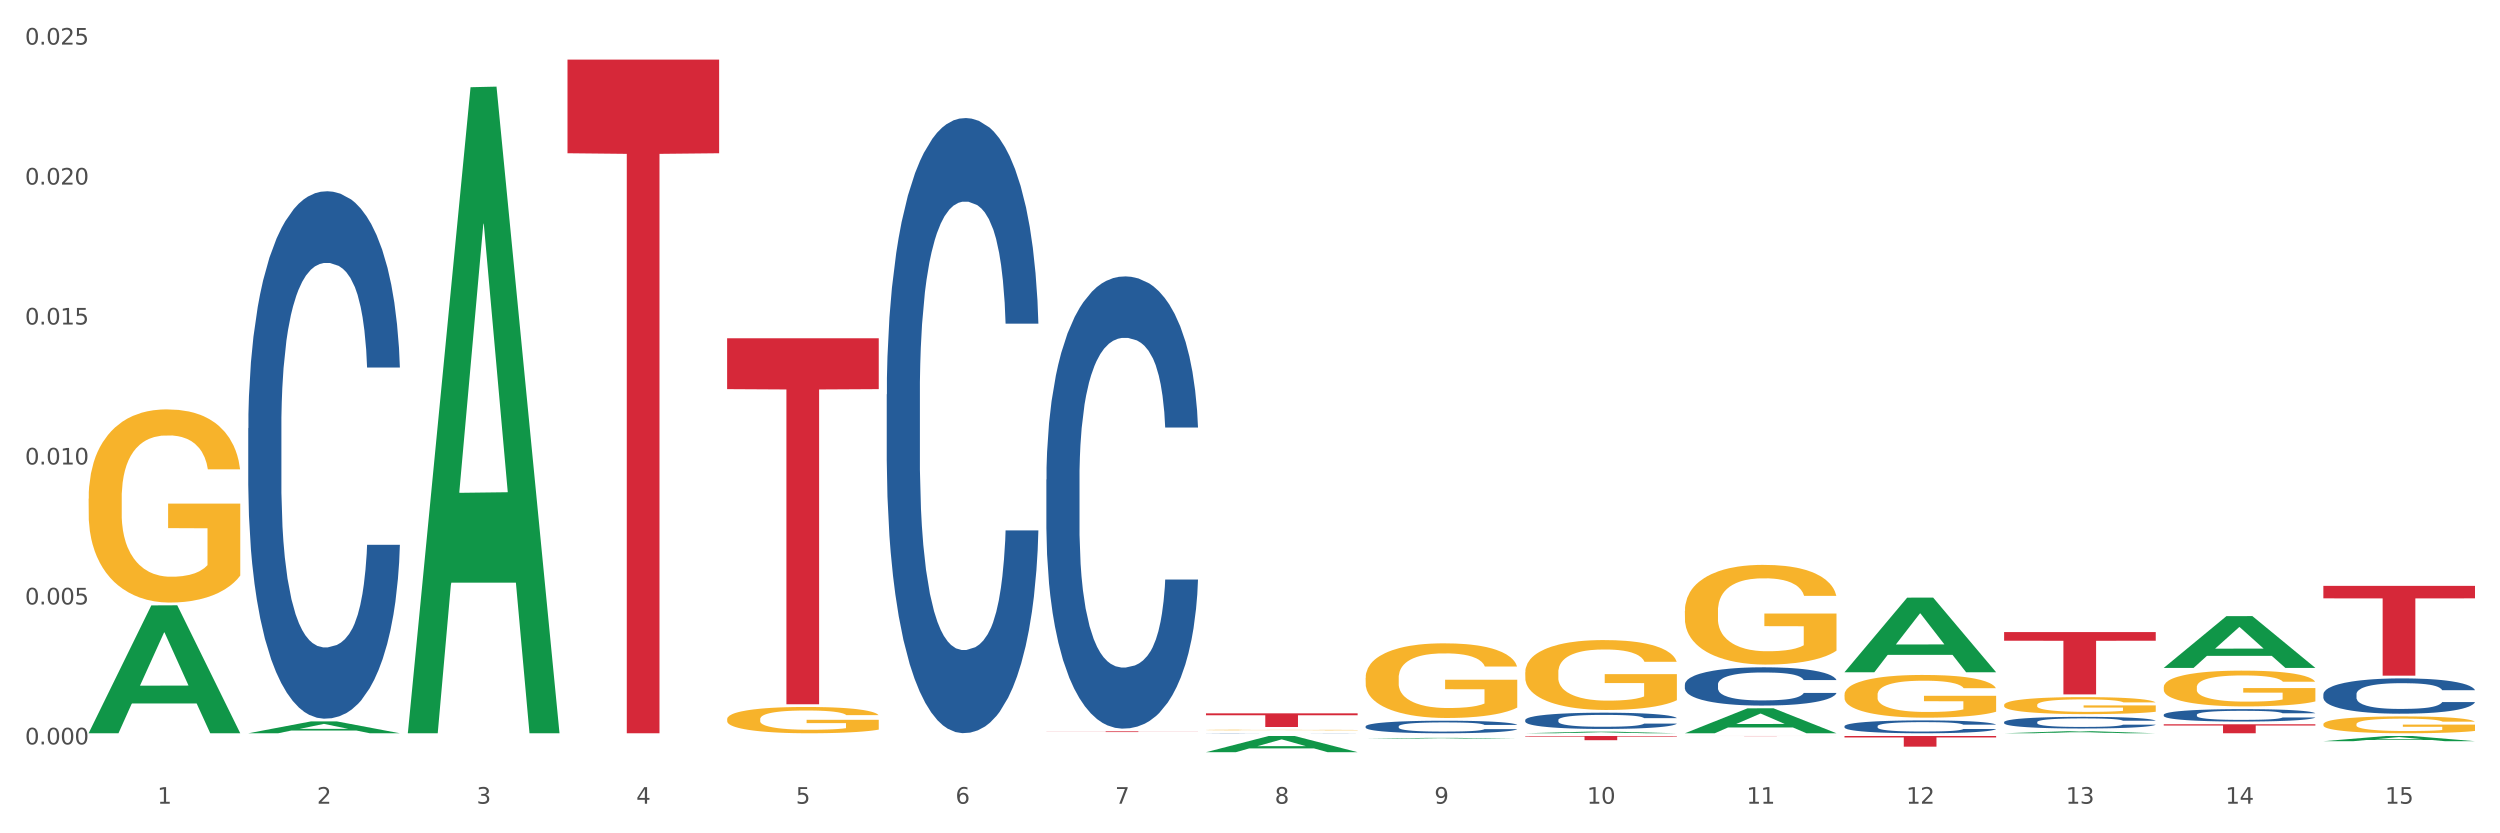 <?xml version="1.0" encoding="utf-8" standalone="no"?>
<!DOCTYPE svg PUBLIC "-//W3C//DTD SVG 1.1//EN"
  "http://www.w3.org/Graphics/SVG/1.1/DTD/svg11.dtd">
<svg xmlns:xlink="http://www.w3.org/1999/xlink" width="1080pt" height="360pt" viewBox="0 0 1080 360" xmlns="http://www.w3.org/2000/svg" version="1.1">
 <rect x="0" y="0" width="1080" height="360" fill="#333333" stroke="none"/>
 <defs>
  <style type="text/css">*{stroke-linejoin: round; stroke-linecap: butt}</style>
 </defs>
 <g id="figure_1">
  <g id="patch_1">
   <path d="M 0 360 
L 1080 360 
L 1080 0 
L 0 0 
z
" style="fill: #ffffff; stroke: #ffffff; stroke-linejoin: miter"/>
  </g>
  <g id="axes_1">
   <g id="matplotlib.axis_1">
    <g id="xtick_1">
     <g id="text_1">
      <!-- 1 -->
      <g style="fill: #4d4d4d" transform="translate(67.984 347.204) scale(0.096 -0.096)">
       <defs>
        <path id="DejaVuSans-31" d="M 794 531 
L 1825 531 
L 1825 4091 
L 703 3866 
L 703 4441 
L 1819 4666 
L 2450 4666 
L 2450 531 
L 3481 531 
L 3481 0 
L 794 0 
L 794 531 
z
" transform="scale(0.016)"/>
       </defs>
       <use xlink:href="#DejaVuSans-31"/>
      </g>
     </g>
    </g>
    <g id="xtick_2">
     <g id="text_2">
      <!-- 2 -->
      <g style="fill: #4d4d4d" transform="translate(136.942 347.204) scale(0.096 -0.096)">
       <defs>
        <path id="DejaVuSans-32" d="M 1228 531 
L 3431 531 
L 3431 0 
L 469 0 
L 469 531 
Q 828 903 1448 1529 
Q 2069 2156 2228 2338 
Q 2531 2678 2651 2914 
Q 2772 3150 2772 3378 
Q 2772 3750 2511 3984 
Q 2250 4219 1831 4219 
Q 1534 4219 1204 4116 
Q 875 4013 500 3803 
L 500 4441 
Q 881 4594 1212 4672 
Q 1544 4750 1819 4750 
Q 2544 4750 2975 4387 
Q 3406 4025 3406 3419 
Q 3406 3131 3298 2873 
Q 3191 2616 2906 2266 
Q 2828 2175 2409 1742 
Q 1991 1309 1228 531 
z
" transform="scale(0.016)"/>
       </defs>
       <use xlink:href="#DejaVuSans-32"/>
      </g>
     </g>
    </g>
    <g id="xtick_3">
     <g id="text_3">
      <!-- 3 -->
      <g style="fill: #4d4d4d" transform="translate(205.899 347.204) scale(0.096 -0.096)">
       <defs>
        <path id="DejaVuSans-33" d="M 2597 2516 
Q 3050 2419 3304 2112 
Q 3559 1806 3559 1356 
Q 3559 666 3084 287 
Q 2609 -91 1734 -91 
Q 1441 -91 1130 -33 
Q 819 25 488 141 
L 488 750 
Q 750 597 1062 519 
Q 1375 441 1716 441 
Q 2309 441 2620 675 
Q 2931 909 2931 1356 
Q 2931 1769 2642 2001 
Q 2353 2234 1838 2234 
L 1294 2234 
L 1294 2753 
L 1863 2753 
Q 2328 2753 2575 2939 
Q 2822 3125 2822 3475 
Q 2822 3834 2567 4026 
Q 2313 4219 1838 4219 
Q 1578 4219 1281 4162 
Q 984 4106 628 3988 
L 628 4550 
Q 988 4650 1302 4700 
Q 1616 4750 1894 4750 
Q 2613 4750 3031 4423 
Q 3450 4097 3450 3541 
Q 3450 3153 3228 2886 
Q 3006 2619 2597 2516 
z
" transform="scale(0.016)"/>
       </defs>
       <use xlink:href="#DejaVuSans-33"/>
      </g>
     </g>
    </g>
    <g id="xtick_4">
     <g id="text_4">
      <!-- 4 -->
      <g style="fill: #4d4d4d" transform="translate(274.857 347.204) scale(0.096 -0.096)">
       <defs>
        <path id="DejaVuSans-34" d="M 2419 4116 
L 825 1625 
L 2419 1625 
L 2419 4116 
z
M 2253 4666 
L 3047 4666 
L 3047 1625 
L 3713 1625 
L 3713 1100 
L 3047 1100 
L 3047 0 
L 2419 0 
L 2419 1100 
L 313 1100 
L 313 1709 
L 2253 4666 
z
" transform="scale(0.016)"/>
       </defs>
       <use xlink:href="#DejaVuSans-34"/>
      </g>
     </g>
    </g>
    <g id="xtick_5">
     <g id="text_5">
      <!-- 5 -->
      <g style="fill: #4d4d4d" transform="translate(343.815 347.204) scale(0.096 -0.096)">
       <defs>
        <path id="DejaVuSans-35" d="M 691 4666 
L 3169 4666 
L 3169 4134 
L 1269 4134 
L 1269 2991 
Q 1406 3038 1543 3061 
Q 1681 3084 1819 3084 
Q 2600 3084 3056 2656 
Q 3513 2228 3513 1497 
Q 3513 744 3044 326 
Q 2575 -91 1722 -91 
Q 1428 -91 1123 -41 
Q 819 9 494 109 
L 494 744 
Q 775 591 1075 516 
Q 1375 441 1709 441 
Q 2250 441 2565 725 
Q 2881 1009 2881 1497 
Q 2881 1984 2565 2268 
Q 2250 2553 1709 2553 
Q 1456 2553 1204 2497 
Q 953 2441 691 2322 
L 691 4666 
z
" transform="scale(0.016)"/>
       </defs>
       <use xlink:href="#DejaVuSans-35"/>
      </g>
     </g>
    </g>
    <g id="xtick_6">
     <g id="text_6">
      <!-- 6 -->
      <g style="fill: #4d4d4d" transform="translate(412.772 347.204) scale(0.096 -0.096)">
       <defs>
        <path id="DejaVuSans-36" d="M 2113 2584 
Q 1688 2584 1439 2293 
Q 1191 2003 1191 1497 
Q 1191 994 1439 701 
Q 1688 409 2113 409 
Q 2538 409 2786 701 
Q 3034 994 3034 1497 
Q 3034 2003 2786 2293 
Q 2538 2584 2113 2584 
z
M 3366 4563 
L 3366 3988 
Q 3128 4100 2886 4159 
Q 2644 4219 2406 4219 
Q 1781 4219 1451 3797 
Q 1122 3375 1075 2522 
Q 1259 2794 1537 2939 
Q 1816 3084 2150 3084 
Q 2853 3084 3261 2657 
Q 3669 2231 3669 1497 
Q 3669 778 3244 343 
Q 2819 -91 2113 -91 
Q 1303 -91 875 529 
Q 447 1150 447 2328 
Q 447 3434 972 4092 
Q 1497 4750 2381 4750 
Q 2619 4750 2861 4703 
Q 3103 4656 3366 4563 
z
" transform="scale(0.016)"/>
       </defs>
       <use xlink:href="#DejaVuSans-36"/>
      </g>
     </g>
    </g>
    <g id="xtick_7">
     <g id="text_7">
      <!-- 7 -->
      <g style="fill: #4d4d4d" transform="translate(481.73 347.204) scale(0.096 -0.096)">
       <defs>
        <path id="DejaVuSans-37" d="M 525 4666 
L 3525 4666 
L 3525 4397 
L 1831 0 
L 1172 0 
L 2766 4134 
L 525 4134 
L 525 4666 
z
" transform="scale(0.016)"/>
       </defs>
       <use xlink:href="#DejaVuSans-37"/>
      </g>
     </g>
    </g>
    <g id="xtick_8">
     <g id="text_8">
      <!-- 8 -->
      <g style="fill: #4d4d4d" transform="translate(550.688 347.204) scale(0.096 -0.096)">
       <defs>
        <path id="DejaVuSans-38" d="M 2034 2216 
Q 1584 2216 1326 1975 
Q 1069 1734 1069 1313 
Q 1069 891 1326 650 
Q 1584 409 2034 409 
Q 2484 409 2743 651 
Q 3003 894 3003 1313 
Q 3003 1734 2745 1975 
Q 2488 2216 2034 2216 
z
M 1403 2484 
Q 997 2584 770 2862 
Q 544 3141 544 3541 
Q 544 4100 942 4425 
Q 1341 4750 2034 4750 
Q 2731 4750 3128 4425 
Q 3525 4100 3525 3541 
Q 3525 3141 3298 2862 
Q 3072 2584 2669 2484 
Q 3125 2378 3379 2068 
Q 3634 1759 3634 1313 
Q 3634 634 3220 271 
Q 2806 -91 2034 -91 
Q 1263 -91 848 271 
Q 434 634 434 1313 
Q 434 1759 690 2068 
Q 947 2378 1403 2484 
z
M 1172 3481 
Q 1172 3119 1398 2916 
Q 1625 2713 2034 2713 
Q 2441 2713 2670 2916 
Q 2900 3119 2900 3481 
Q 2900 3844 2670 4047 
Q 2441 4250 2034 4250 
Q 1625 4250 1398 4047 
Q 1172 3844 1172 3481 
z
" transform="scale(0.016)"/>
       </defs>
       <use xlink:href="#DejaVuSans-38"/>
      </g>
     </g>
    </g>
    <g id="xtick_9">
     <g id="text_9">
      <!-- 9 -->
      <g style="fill: #4d4d4d" transform="translate(619.645 347.204) scale(0.096 -0.096)">
       <defs>
        <path id="DejaVuSans-39" d="M 703 97 
L 703 672 
Q 941 559 1184 500 
Q 1428 441 1663 441 
Q 2288 441 2617 861 
Q 2947 1281 2994 2138 
Q 2813 1869 2534 1725 
Q 2256 1581 1919 1581 
Q 1219 1581 811 2004 
Q 403 2428 403 3163 
Q 403 3881 828 4315 
Q 1253 4750 1959 4750 
Q 2769 4750 3195 4129 
Q 3622 3509 3622 2328 
Q 3622 1225 3098 567 
Q 2575 -91 1691 -91 
Q 1453 -91 1209 -44 
Q 966 3 703 97 
z
M 1959 2075 
Q 2384 2075 2632 2365 
Q 2881 2656 2881 3163 
Q 2881 3666 2632 3958 
Q 2384 4250 1959 4250 
Q 1534 4250 1286 3958 
Q 1038 3666 1038 3163 
Q 1038 2656 1286 2365 
Q 1534 2075 1959 2075 
z
" transform="scale(0.016)"/>
       </defs>
       <use xlink:href="#DejaVuSans-39"/>
      </g>
     </g>
    </g>
    <g id="xtick_10">
     <g id="text_10">
      <!-- 10 -->
      <g style="fill: #4d4d4d" transform="translate(685.549 347.204) scale(0.096 -0.096)">
       <defs>
        <path id="DejaVuSans-30" d="M 2034 4250 
Q 1547 4250 1301 3770 
Q 1056 3291 1056 2328 
Q 1056 1369 1301 889 
Q 1547 409 2034 409 
Q 2525 409 2770 889 
Q 3016 1369 3016 2328 
Q 3016 3291 2770 3770 
Q 2525 4250 2034 4250 
z
M 2034 4750 
Q 2819 4750 3233 4129 
Q 3647 3509 3647 2328 
Q 3647 1150 3233 529 
Q 2819 -91 2034 -91 
Q 1250 -91 836 529 
Q 422 1150 422 2328 
Q 422 3509 836 4129 
Q 1250 4750 2034 4750 
z
" transform="scale(0.016)"/>
       </defs>
       <use xlink:href="#DejaVuSans-31"/>
       <use xlink:href="#DejaVuSans-30" transform="translate(63.623 0)"/>
      </g>
     </g>
    </g>
    <g id="xtick_11">
     <g id="text_11">
      <!-- 11 -->
      <g style="fill: #4d4d4d" transform="translate(754.506 347.204) scale(0.096 -0.096)">
       <use xlink:href="#DejaVuSans-31"/>
       <use xlink:href="#DejaVuSans-31" transform="translate(63.623 0)"/>
      </g>
     </g>
    </g>
    <g id="xtick_12">
     <g id="text_12">
      <!-- 12 -->
      <g style="fill: #4d4d4d" transform="translate(823.464 347.204) scale(0.096 -0.096)">
       <use xlink:href="#DejaVuSans-31"/>
       <use xlink:href="#DejaVuSans-32" transform="translate(63.623 0)"/>
      </g>
     </g>
    </g>
    <g id="xtick_13">
     <g id="text_13">
      <!-- 13 -->
      <g style="fill: #4d4d4d" transform="translate(892.422 347.204) scale(0.096 -0.096)">
       <use xlink:href="#DejaVuSans-31"/>
       <use xlink:href="#DejaVuSans-33" transform="translate(63.623 0)"/>
      </g>
     </g>
    </g>
    <g id="xtick_14">
     <g id="text_14">
      <!-- 14 -->
      <g style="fill: #4d4d4d" transform="translate(961.379 347.204) scale(0.096 -0.096)">
       <use xlink:href="#DejaVuSans-31"/>
       <use xlink:href="#DejaVuSans-34" transform="translate(63.623 0)"/>
      </g>
     </g>
    </g>
    <g id="xtick_15">
     <g id="text_15">
      <!-- 15 -->
      <g style="fill: #4d4d4d" transform="translate(1030.337 347.204) scale(0.096 -0.096)">
       <use xlink:href="#DejaVuSans-31"/>
       <use xlink:href="#DejaVuSans-35" transform="translate(63.623 0)"/>
      </g>
     </g>
    </g>
    <g id="xtick_16"/>
    <g id="xtick_17"/>
    <g id="xtick_18"/>
    <g id="xtick_19"/>
    <g id="xtick_20"/>
    <g id="xtick_21"/>
    <g id="xtick_22"/>
    <g id="xtick_23"/>
    <g id="xtick_24"/>
    <g id="xtick_25"/>
    <g id="xtick_26"/>
    <g id="xtick_27"/>
    <g id="xtick_28"/>
    <g id="xtick_29"/>
   </g>
   <g id="matplotlib.axis_2">
    <g id="ytick_1">
     <g id="text_16">
      <!-- 0.000 -->
      <g style="fill: #4d4d4d" transform="translate(10.8 321.591) scale(0.096 -0.096)">
       <defs>
        <path id="DejaVuSans-2e" d="M 684 794 
L 1344 794 
L 1344 0 
L 684 0 
L 684 794 
z
" transform="scale(0.016)"/>
       </defs>
       <use xlink:href="#DejaVuSans-30"/>
       <use xlink:href="#DejaVuSans-2e" transform="translate(63.623 0)"/>
       <use xlink:href="#DejaVuSans-30" transform="translate(95.41 0)"/>
       <use xlink:href="#DejaVuSans-30" transform="translate(159.033 0)"/>
       <use xlink:href="#DejaVuSans-30" transform="translate(222.656 0)"/>
      </g>
     </g>
    </g>
    <g id="ytick_2">
     <g id="text_17">
      <!-- 0.005 -->
      <g style="fill: #4d4d4d" transform="translate(10.8 261.127) scale(0.096 -0.096)">
       <use xlink:href="#DejaVuSans-30"/>
       <use xlink:href="#DejaVuSans-2e" transform="translate(63.623 0)"/>
       <use xlink:href="#DejaVuSans-30" transform="translate(95.41 0)"/>
       <use xlink:href="#DejaVuSans-30" transform="translate(159.033 0)"/>
       <use xlink:href="#DejaVuSans-35" transform="translate(222.656 0)"/>
      </g>
     </g>
    </g>
    <g id="ytick_3">
     <g id="text_18">
      <!-- 0.010 -->
      <g style="fill: #4d4d4d" transform="translate(10.8 200.664) scale(0.096 -0.096)">
       <use xlink:href="#DejaVuSans-30"/>
       <use xlink:href="#DejaVuSans-2e" transform="translate(63.623 0)"/>
       <use xlink:href="#DejaVuSans-30" transform="translate(95.41 0)"/>
       <use xlink:href="#DejaVuSans-31" transform="translate(159.033 0)"/>
       <use xlink:href="#DejaVuSans-30" transform="translate(222.656 0)"/>
      </g>
     </g>
    </g>
    <g id="ytick_4">
     <g id="text_19">
      <!-- 0.015 -->
      <g style="fill: #4d4d4d" transform="translate(10.8 140.2) scale(0.096 -0.096)">
       <use xlink:href="#DejaVuSans-30"/>
       <use xlink:href="#DejaVuSans-2e" transform="translate(63.623 0)"/>
       <use xlink:href="#DejaVuSans-30" transform="translate(95.41 0)"/>
       <use xlink:href="#DejaVuSans-31" transform="translate(159.033 0)"/>
       <use xlink:href="#DejaVuSans-35" transform="translate(222.656 0)"/>
      </g>
     </g>
    </g>
    <g id="ytick_5">
     <g id="text_20">
      <!-- 0.020 -->
      <g style="fill: #4d4d4d" transform="translate(10.8 79.737) scale(0.096 -0.096)">
       <use xlink:href="#DejaVuSans-30"/>
       <use xlink:href="#DejaVuSans-2e" transform="translate(63.623 0)"/>
       <use xlink:href="#DejaVuSans-30" transform="translate(95.41 0)"/>
       <use xlink:href="#DejaVuSans-32" transform="translate(159.033 0)"/>
       <use xlink:href="#DejaVuSans-30" transform="translate(222.656 0)"/>
      </g>
     </g>
    </g>
    <g id="ytick_6">
     <g id="text_21">
      <!-- 0.025 -->
      <g style="fill: #4d4d4d" transform="translate(10.8 19.273) scale(0.096 -0.096)">
       <use xlink:href="#DejaVuSans-30"/>
       <use xlink:href="#DejaVuSans-2e" transform="translate(63.623 0)"/>
       <use xlink:href="#DejaVuSans-30" transform="translate(95.41 0)"/>
       <use xlink:href="#DejaVuSans-32" transform="translate(159.033 0)"/>
       <use xlink:href="#DejaVuSans-35" transform="translate(222.656 0)"/>
      </g>
     </g>
    </g>
    <g id="ytick_7"/>
    <g id="ytick_8"/>
    <g id="ytick_9"/>
    <g id="ytick_10"/>
    <g id="ytick_11"/>
   </g>
   <g id="PolyCollection_1">
    <path d="M 38.283 316.671 
L 38.351 316.619 
L 65.365 261.532 
L 76.576 261.48 
L 103.793 316.775 
L 90.826 316.775 
L 84.95 303.899 
L 57.058 303.899 
L 56.855 304.106 
L 51.182 316.775 
L 38.283 316.775 
L 38.283 316.671 
L 60.57 296.215 
L 81.438 296.163 
L 71.105 273.266 
L 70.97 273.162 
L 70.835 273.318 
L 60.502 296.163 
L 60.57 296.215 
L 38.283 316.671 
z
" clip-path="url(#p6a741b29a4)" style="fill: #109648"/>
    <path d="M 589.944 292.823 
L 590.022 292.793 
L 590.022 291.733 
L 590.176 290.819 
L 590.95 288.61 
L 592.11 286.783 
L 592.961 285.811 
L 593.811 285.015 
L 594.817 284.22 
L 596.054 283.395 
L 598.297 282.187 
L 599.69 281.568 
L 601.391 280.92 
L 604.485 279.977 
L 606.728 279.447 
L 609.048 279.005 
L 612.838 278.475 
L 615.313 278.239 
L 617.943 278.062 
L 621.114 277.945 
L 623.511 277.915 
L 628.771 278.003 
L 633.257 278.269 
L 635.422 278.475 
L 638.206 278.828 
L 639.676 279.064 
L 642.074 279.535 
L 644.549 280.154 
L 646.25 280.685 
L 648.803 281.686 
L 650.736 282.688 
L 652.515 283.925 
L 653.443 284.78 
L 654.139 285.575 
L 654.758 286.489 
L 655.377 287.932 
L 641.455 287.932 
L 640.914 286.901 
L 640.063 285.929 
L 638.825 284.986 
L 637.742 284.397 
L 635.886 283.66 
L 634.185 283.189 
L 632.406 282.835 
L 630.24 282.541 
L 628.539 282.393 
L 626.141 282.275 
L 621.423 282.305 
L 618.252 282.541 
L 616.086 282.835 
L 614.694 283.1 
L 613.457 283.395 
L 612.064 283.807 
L 610.44 284.426 
L 609.28 284.986 
L 608.12 285.693 
L 607.192 286.4 
L 606.341 287.225 
L 605.645 288.109 
L 605.104 289.022 
L 604.639 290.142 
L 604.253 291.998 
L 604.253 296.034 
L 604.407 296.948 
L 604.794 298.156 
L 605.258 299.069 
L 606.032 300.159 
L 606.728 300.895 
L 608.043 301.956 
L 609.512 302.84 
L 610.672 303.4 
L 611.832 303.871 
L 613.843 304.519 
L 616.086 305.05 
L 618.02 305.374 
L 620.65 305.668 
L 622.428 305.786 
L 623.975 305.845 
L 627.765 305.845 
L 630.472 305.757 
L 633.489 305.551 
L 635.809 305.285 
L 637.742 304.961 
L 639.908 304.431 
L 641.3 303.93 
L 641.3 297.773 
L 624.285 297.743 
L 624.285 293.648 
L 655.454 293.648 
L 655.454 305.668 
L 654.139 306.287 
L 652.67 306.847 
L 651.123 307.348 
L 648.803 307.966 
L 646.018 308.556 
L 643.543 308.968 
L 640.914 309.322 
L 637.82 309.646 
L 633.798 309.94 
L 631.323 310.058 
L 628.229 310.147 
L 624.594 310.176 
L 621.423 310.117 
L 618.329 309.97 
L 615.081 309.705 
L 611.91 309.322 
L 609.512 308.939 
L 607.114 308.467 
L 604.562 307.849 
L 602.551 307.259 
L 601.004 306.729 
L 599.303 306.051 
L 597.447 305.167 
L 596.054 304.372 
L 594.817 303.547 
L 593.502 302.486 
L 592.574 301.573 
L 591.646 300.424 
L 591.104 299.57 
L 590.486 298.244 
L 590.022 296.388 
L 589.944 292.823 
z
" clip-path="url(#p6a741b29a4)" style="fill: #f7b32b"/>
    <path d="M 658.902 290.467 
L 658.979 290.439 
L 658.979 289.446 
L 659.134 288.591 
L 659.907 286.522 
L 661.068 284.812 
L 661.918 283.902 
L 662.769 283.157 
L 663.775 282.412 
L 665.012 281.64 
L 667.255 280.509 
L 668.647 279.93 
L 670.349 279.323 
L 673.442 278.44 
L 675.685 277.944 
L 678.006 277.53 
L 681.796 277.034 
L 684.271 276.813 
L 686.9 276.647 
L 690.071 276.537 
L 692.469 276.51 
L 697.728 276.592 
L 702.214 276.841 
L 704.38 277.034 
L 707.164 277.365 
L 708.634 277.585 
L 711.031 278.027 
L 713.506 278.606 
L 715.208 279.102 
L 717.76 280.04 
L 719.694 280.978 
L 721.473 282.136 
L 722.401 282.936 
L 723.097 283.681 
L 723.716 284.536 
L 724.334 285.888 
L 710.413 285.888 
L 709.871 284.922 
L 709.02 284.012 
L 707.783 283.129 
L 706.7 282.578 
L 704.844 281.888 
L 703.142 281.447 
L 701.363 281.116 
L 699.198 280.84 
L 697.496 280.702 
L 695.099 280.592 
L 690.381 280.619 
L 687.21 280.84 
L 685.044 281.116 
L 683.652 281.364 
L 682.414 281.64 
L 681.022 282.026 
L 679.398 282.605 
L 678.238 283.129 
L 677.078 283.791 
L 676.149 284.453 
L 675.299 285.226 
L 674.603 286.053 
L 674.061 286.908 
L 673.597 287.957 
L 673.21 289.694 
L 673.21 293.473 
L 673.365 294.328 
L 673.752 295.459 
L 674.216 296.314 
L 674.989 297.335 
L 675.685 298.024 
L 677 299.017 
L 678.47 299.845 
L 679.63 300.369 
L 680.79 300.81 
L 682.801 301.417 
L 685.044 301.914 
L 686.978 302.217 
L 689.607 302.493 
L 691.386 302.603 
L 692.933 302.658 
L 696.723 302.658 
L 699.43 302.576 
L 702.446 302.382 
L 704.767 302.134 
L 706.7 301.831 
L 708.866 301.334 
L 710.258 300.865 
L 710.258 295.101 
L 693.242 295.073 
L 693.242 291.239 
L 724.412 291.239 
L 724.412 302.493 
L 723.097 303.072 
L 721.627 303.596 
L 720.08 304.065 
L 717.76 304.644 
L 714.976 305.196 
L 712.501 305.582 
L 709.871 305.913 
L 706.777 306.217 
L 702.756 306.492 
L 700.281 306.603 
L 697.187 306.685 
L 693.552 306.713 
L 690.381 306.658 
L 687.287 306.52 
L 684.039 306.272 
L 680.867 305.913 
L 678.47 305.555 
L 676.072 305.113 
L 673.52 304.534 
L 671.509 303.982 
L 669.962 303.486 
L 668.26 302.851 
L 666.404 302.024 
L 665.012 301.279 
L 663.775 300.507 
L 662.46 299.514 
L 661.532 298.659 
L 660.603 297.583 
L 660.062 296.783 
L 659.443 295.542 
L 658.979 293.804 
L 658.902 290.467 
z
" clip-path="url(#p6a741b29a4)" style="fill: #f7b32b"/>
    <path d="M 727.86 263.931 
L 727.937 263.891 
L 727.937 262.475 
L 728.092 261.256 
L 728.865 258.305 
L 730.025 255.866 
L 730.876 254.568 
L 731.727 253.506 
L 732.732 252.444 
L 733.97 251.343 
L 736.213 249.73 
L 737.605 248.904 
L 739.306 248.038 
L 742.4 246.78 
L 744.643 246.072 
L 746.963 245.481 
L 750.753 244.773 
L 753.228 244.459 
L 755.858 244.223 
L 759.029 244.065 
L 761.427 244.026 
L 766.686 244.144 
L 771.172 244.498 
L 773.337 244.773 
L 776.122 245.245 
L 777.591 245.56 
L 779.989 246.19 
L 782.464 247.016 
L 784.166 247.724 
L 786.718 249.061 
L 788.651 250.399 
L 790.43 252.051 
L 791.358 253.192 
L 792.055 254.254 
L 792.673 255.473 
L 793.292 257.401 
L 779.37 257.401 
L 778.829 256.024 
L 777.978 254.726 
L 776.741 253.467 
L 775.658 252.68 
L 773.802 251.697 
L 772.1 251.067 
L 770.321 250.595 
L 768.155 250.202 
L 766.454 250.005 
L 764.056 249.848 
L 759.338 249.887 
L 756.167 250.202 
L 754.002 250.595 
L 752.609 250.949 
L 751.372 251.343 
L 749.98 251.893 
L 748.356 252.72 
L 747.195 253.467 
L 746.035 254.411 
L 745.107 255.355 
L 744.256 256.457 
L 743.56 257.637 
L 743.019 258.856 
L 742.555 260.351 
L 742.168 262.829 
L 742.168 268.218 
L 742.323 269.438 
L 742.71 271.051 
L 743.174 272.27 
L 743.947 273.726 
L 744.643 274.709 
L 745.958 276.125 
L 747.427 277.305 
L 748.588 278.053 
L 749.748 278.682 
L 751.759 279.547 
L 754.002 280.255 
L 755.935 280.688 
L 758.565 281.082 
L 760.344 281.239 
L 761.891 281.318 
L 765.68 281.318 
L 768.387 281.2 
L 771.404 280.924 
L 773.724 280.57 
L 775.658 280.137 
L 777.823 279.429 
L 779.216 278.761 
L 779.216 270.539 
L 762.2 270.5 
L 762.2 265.032 
L 793.369 265.032 
L 793.369 281.082 
L 792.055 281.908 
L 790.585 282.655 
L 789.038 283.324 
L 786.718 284.15 
L 783.933 284.937 
L 781.458 285.487 
L 778.829 285.959 
L 775.735 286.392 
L 771.713 286.785 
L 769.238 286.943 
L 766.145 287.061 
L 762.509 287.1 
L 759.338 287.021 
L 756.245 286.825 
L 752.996 286.471 
L 749.825 285.959 
L 747.427 285.448 
L 745.03 284.819 
L 742.477 283.993 
L 740.467 283.206 
L 738.92 282.498 
L 737.218 281.593 
L 735.362 280.413 
L 733.97 279.351 
L 732.732 278.249 
L 731.417 276.833 
L 730.489 275.614 
L 729.561 274.08 
L 729.02 272.939 
L 728.401 271.169 
L 727.937 268.69 
L 727.86 263.931 
z
" clip-path="url(#p6a741b29a4)" style="fill: #f7b32b"/>
    <path d="M 796.817 300.111 
L 796.895 300.094 
L 796.895 299.487 
L 797.049 298.964 
L 797.823 297.7 
L 798.983 296.654 
L 799.834 296.098 
L 800.684 295.643 
L 801.69 295.188 
L 802.927 294.715 
L 805.17 294.024 
L 806.563 293.67 
L 808.264 293.299 
L 811.358 292.76 
L 813.601 292.456 
L 815.921 292.203 
L 819.711 291.9 
L 822.186 291.765 
L 824.816 291.664 
L 827.987 291.596 
L 830.384 291.58 
L 835.644 291.63 
L 840.129 291.782 
L 842.295 291.9 
L 845.079 292.102 
L 846.549 292.237 
L 848.947 292.507 
L 851.422 292.861 
L 853.123 293.164 
L 855.676 293.738 
L 857.609 294.311 
L 859.388 295.019 
L 860.316 295.508 
L 861.012 295.963 
L 861.631 296.486 
L 862.25 297.312 
L 848.328 297.312 
L 847.786 296.722 
L 846.936 296.165 
L 845.698 295.626 
L 844.615 295.289 
L 842.759 294.867 
L 841.058 294.597 
L 839.279 294.395 
L 837.113 294.227 
L 835.412 294.142 
L 833.014 294.075 
L 828.296 294.092 
L 825.125 294.227 
L 822.959 294.395 
L 821.567 294.547 
L 820.33 294.715 
L 818.937 294.952 
L 817.313 295.306 
L 816.153 295.626 
L 814.993 296.031 
L 814.065 296.435 
L 813.214 296.907 
L 812.518 297.413 
L 811.977 297.936 
L 811.512 298.576 
L 811.126 299.639 
L 811.126 301.948 
L 811.28 302.471 
L 811.667 303.162 
L 812.131 303.685 
L 812.905 304.309 
L 813.601 304.73 
L 814.916 305.337 
L 816.385 305.843 
L 817.545 306.163 
L 818.705 306.433 
L 820.716 306.804 
L 822.959 307.108 
L 824.893 307.293 
L 827.523 307.462 
L 829.301 307.529 
L 830.848 307.563 
L 834.638 307.563 
L 837.345 307.512 
L 840.362 307.394 
L 842.682 307.242 
L 844.615 307.057 
L 846.781 306.753 
L 848.173 306.467 
L 848.173 302.943 
L 831.158 302.926 
L 831.158 300.583 
L 862.327 300.583 
L 862.327 307.462 
L 861.012 307.816 
L 859.543 308.136 
L 857.996 308.423 
L 855.676 308.777 
L 852.891 309.114 
L 850.416 309.35 
L 847.786 309.552 
L 844.693 309.738 
L 840.671 309.906 
L 838.196 309.974 
L 835.102 310.024 
L 831.467 310.041 
L 828.296 310.007 
L 825.202 309.923 
L 821.954 309.771 
L 818.783 309.552 
L 816.385 309.333 
L 813.987 309.063 
L 811.435 308.709 
L 809.424 308.372 
L 807.877 308.069 
L 806.176 307.681 
L 804.32 307.175 
L 802.927 306.72 
L 801.69 306.248 
L 800.375 305.641 
L 799.447 305.118 
L 798.519 304.461 
L 797.977 303.972 
L 797.359 303.213 
L 796.895 302.151 
L 796.817 300.111 
z
" clip-path="url(#p6a741b29a4)" style="fill: #f7b32b"/>
    <path d="M 865.775 304.547 
L 865.852 304.54 
L 865.852 304.298 
L 866.007 304.09 
L 866.78 303.586 
L 867.941 303.17 
L 868.791 302.949 
L 869.642 302.767 
L 870.648 302.586 
L 871.885 302.398 
L 874.128 302.123 
L 875.52 301.982 
L 877.222 301.834 
L 880.315 301.619 
L 882.558 301.498 
L 884.879 301.398 
L 888.669 301.277 
L 891.144 301.223 
L 893.773 301.183 
L 896.944 301.156 
L 899.342 301.149 
L 904.601 301.169 
L 909.087 301.23 
L 911.253 301.277 
L 914.037 301.357 
L 915.507 301.411 
L 917.904 301.519 
L 920.379 301.66 
L 922.081 301.78 
L 924.633 302.009 
L 926.567 302.237 
L 928.346 302.519 
L 929.274 302.714 
L 929.97 302.895 
L 930.589 303.103 
L 931.207 303.432 
L 917.286 303.432 
L 916.744 303.197 
L 915.893 302.976 
L 914.656 302.761 
L 913.573 302.626 
L 911.717 302.459 
L 910.015 302.351 
L 908.236 302.271 
L 906.071 302.203 
L 904.369 302.17 
L 901.972 302.143 
L 897.254 302.15 
L 894.083 302.203 
L 891.917 302.271 
L 890.525 302.331 
L 889.287 302.398 
L 887.895 302.492 
L 886.271 302.633 
L 885.111 302.761 
L 883.951 302.922 
L 883.022 303.083 
L 882.172 303.271 
L 881.476 303.472 
L 880.934 303.68 
L 880.47 303.936 
L 880.083 304.359 
L 880.083 305.278 
L 880.238 305.486 
L 880.625 305.762 
L 881.089 305.97 
L 881.862 306.218 
L 882.558 306.386 
L 883.873 306.628 
L 885.343 306.829 
L 886.503 306.957 
L 887.663 307.064 
L 889.674 307.212 
L 891.917 307.333 
L 893.851 307.407 
L 896.48 307.474 
L 898.259 307.501 
L 899.806 307.514 
L 903.596 307.514 
L 906.303 307.494 
L 909.319 307.447 
L 911.639 307.387 
L 913.573 307.313 
L 915.739 307.192 
L 917.131 307.078 
L 917.131 305.674 
L 900.115 305.668 
L 900.115 304.735 
L 931.285 304.735 
L 931.285 307.474 
L 929.97 307.615 
L 928.5 307.742 
L 926.953 307.856 
L 924.633 307.997 
L 921.849 308.132 
L 919.374 308.226 
L 916.744 308.306 
L 913.65 308.38 
L 909.629 308.447 
L 907.154 308.474 
L 904.06 308.494 
L 900.425 308.501 
L 897.254 308.488 
L 894.16 308.454 
L 890.911 308.394 
L 887.74 308.306 
L 885.343 308.219 
L 882.945 308.112 
L 880.393 307.971 
L 878.382 307.836 
L 876.835 307.716 
L 875.133 307.561 
L 873.277 307.36 
L 871.885 307.178 
L 870.648 306.99 
L 869.333 306.749 
L 868.405 306.541 
L 867.476 306.279 
L 866.935 306.084 
L 866.316 305.782 
L 865.852 305.359 
L 865.775 304.547 
z
" clip-path="url(#p6a741b29a4)" style="fill: #f7b32b"/>
    <path d="M 934.733 296.857 
L 934.81 296.843 
L 934.81 296.335 
L 934.965 295.897 
L 935.738 294.838 
L 936.898 293.962 
L 937.749 293.496 
L 938.6 293.115 
L 939.605 292.734 
L 940.843 292.338 
L 943.086 291.76 
L 944.478 291.463 
L 946.179 291.152 
L 949.273 290.7 
L 951.516 290.446 
L 953.836 290.234 
L 957.626 289.98 
L 960.101 289.867 
L 962.731 289.783 
L 965.902 289.726 
L 968.3 289.712 
L 973.559 289.754 
L 978.045 289.881 
L 980.21 289.98 
L 982.995 290.15 
L 984.464 290.263 
L 986.862 290.489 
L 989.337 290.785 
L 991.038 291.039 
L 993.591 291.519 
L 995.524 292 
L 997.303 292.593 
L 998.231 293.002 
L 998.928 293.383 
L 999.546 293.821 
L 1000.165 294.513 
L 986.243 294.513 
L 985.702 294.019 
L 984.851 293.553 
L 983.614 293.101 
L 982.531 292.819 
L 980.674 292.466 
L 978.973 292.24 
L 977.194 292.07 
L 975.028 291.929 
L 973.327 291.858 
L 970.929 291.802 
L 966.211 291.816 
L 963.04 291.929 
L 960.875 292.07 
L 959.482 292.197 
L 958.245 292.338 
L 956.853 292.536 
L 955.229 292.833 
L 954.068 293.101 
L 952.908 293.44 
L 951.98 293.779 
L 951.129 294.174 
L 950.433 294.598 
L 949.892 295.036 
L 949.428 295.572 
L 949.041 296.462 
L 949.041 298.396 
L 949.196 298.834 
L 949.582 299.413 
L 950.047 299.851 
L 950.82 300.373 
L 951.516 300.726 
L 952.831 301.235 
L 954.3 301.658 
L 955.461 301.927 
L 956.621 302.152 
L 958.632 302.463 
L 960.875 302.717 
L 962.808 302.873 
L 965.438 303.014 
L 967.217 303.07 
L 968.764 303.099 
L 972.553 303.099 
L 975.26 303.056 
L 978.277 302.957 
L 980.597 302.83 
L 982.531 302.675 
L 984.696 302.421 
L 986.089 302.181 
L 986.089 299.229 
L 969.073 299.215 
L 969.073 297.253 
L 1000.242 297.253 
L 1000.242 303.014 
L 998.928 303.31 
L 997.458 303.579 
L 995.911 303.819 
L 993.591 304.115 
L 990.806 304.398 
L 988.331 304.595 
L 985.702 304.765 
L 982.608 304.92 
L 978.586 305.061 
L 976.111 305.118 
L 973.017 305.16 
L 969.382 305.174 
L 966.211 305.146 
L 963.118 305.075 
L 959.869 304.948 
L 956.698 304.765 
L 954.3 304.581 
L 951.903 304.355 
L 949.35 304.059 
L 947.34 303.776 
L 945.793 303.522 
L 944.091 303.197 
L 942.235 302.774 
L 940.843 302.393 
L 939.605 301.997 
L 938.29 301.489 
L 937.362 301.051 
L 936.434 300.5 
L 935.893 300.091 
L 935.274 299.455 
L 934.81 298.566 
L 934.733 296.857 
z
" clip-path="url(#p6a741b29a4)" style="fill: #f7b32b"/>
    <path d="M 1003.69 253.096 
L 1069.2 253.096 
L 1069.2 258.488 
L 1043.431 258.524 
L 1043.431 291.894 
L 1029.304 291.894 
L 1029.304 258.524 
L 1003.69 258.488 
L 1003.69 253.132 
L 1003.69 253.096 
z
" clip-path="url(#p6a741b29a4)" style="fill: #d62839"/>
    <path d="M 865.775 273.053 
L 931.285 273.053 
L 931.285 276.795 
L 905.515 276.82 
L 905.515 299.981 
L 891.389 299.981 
L 891.389 276.82 
L 865.775 276.795 
L 865.775 273.078 
L 865.775 273.053 
z
" clip-path="url(#p6a741b29a4)" style="fill: #d62839"/>
    <path d="M 796.817 317.944 
L 862.327 317.944 
L 862.327 318.587 
L 836.558 318.591 
L 836.558 322.573 
L 822.431 322.573 
L 822.431 318.591 
L 796.817 318.587 
L 796.817 317.948 
L 796.817 317.944 
z
" clip-path="url(#p6a741b29a4)" style="fill: #d62839"/>
    <path d="M 727.86 317.944 
L 793.369 317.944 
L 793.369 317.954 
L 767.6 317.954 
L 767.6 318.019 
L 753.474 318.019 
L 753.474 317.954 
L 727.86 317.954 
L 727.86 317.944 
L 727.86 317.944 
z
" clip-path="url(#p6a741b29a4)" style="fill: #d62839"/>
    <path d="M 658.902 317.944 
L 724.412 317.944 
L 724.412 318.197 
L 698.642 318.199 
L 698.642 319.765 
L 684.516 319.765 
L 684.516 318.199 
L 658.902 318.197 
L 658.902 317.945 
L 658.902 317.944 
z
" clip-path="url(#p6a741b29a4)" style="fill: #d62839"/>
    <path d="M 520.987 308.163 
L 586.496 308.163 
L 586.496 308.983 
L 560.727 308.988 
L 560.727 314.059 
L 546.601 314.059 
L 546.601 308.988 
L 520.987 308.983 
L 520.987 308.169 
L 520.987 308.163 
z
" clip-path="url(#p6a741b29a4)" style="fill: #d62839"/>
    <path d="M 452.029 315.941 
L 517.539 315.941 
L 517.539 315.984 
L 491.769 315.985 
L 491.769 316.255 
L 477.643 316.255 
L 477.643 315.985 
L 452.029 315.984 
L 452.029 315.941 
L 452.029 315.941 
z
" clip-path="url(#p6a741b29a4)" style="fill: #d62839"/>
    <path d="M 520.987 315.355 
L 521.064 315.354 
L 521.064 315.345 
L 521.219 315.338 
L 521.992 315.319 
L 523.152 315.303 
L 524.003 315.295 
L 524.854 315.288 
L 525.859 315.282 
L 527.097 315.275 
L 529.34 315.264 
L 530.732 315.259 
L 532.433 315.253 
L 535.527 315.245 
L 537.77 315.241 
L 540.09 315.237 
L 543.88 315.233 
L 546.355 315.231 
L 548.985 315.229 
L 552.156 315.228 
L 554.554 315.228 
L 559.813 315.229 
L 564.299 315.231 
L 566.464 315.233 
L 569.249 315.236 
L 570.718 315.238 
L 573.116 315.242 
L 575.591 315.247 
L 577.293 315.251 
L 579.845 315.26 
L 581.778 315.269 
L 583.557 315.279 
L 584.485 315.286 
L 585.182 315.293 
L 585.8 315.301 
L 586.419 315.313 
L 572.497 315.313 
L 571.956 315.304 
L 571.105 315.296 
L 569.868 315.288 
L 568.785 315.283 
L 566.929 315.277 
L 565.227 315.273 
L 563.448 315.27 
L 561.282 315.267 
L 559.581 315.266 
L 557.183 315.265 
L 552.465 315.265 
L 549.294 315.267 
L 547.129 315.27 
L 545.736 315.272 
L 544.499 315.275 
L 543.107 315.278 
L 541.483 315.283 
L 540.322 315.288 
L 539.162 315.294 
L 538.234 315.3 
L 537.383 315.307 
L 536.687 315.315 
L 536.146 315.322 
L 535.682 315.332 
L 535.295 315.348 
L 535.295 315.382 
L 535.45 315.39 
L 535.837 315.4 
L 536.301 315.408 
L 537.074 315.417 
L 537.77 315.423 
L 539.085 315.432 
L 540.554 315.44 
L 541.715 315.445 
L 542.875 315.449 
L 544.886 315.454 
L 547.129 315.459 
L 549.062 315.461 
L 551.692 315.464 
L 553.471 315.465 
L 555.018 315.465 
L 558.807 315.465 
L 561.515 315.465 
L 564.531 315.463 
L 566.851 315.461 
L 568.785 315.458 
L 570.95 315.453 
L 572.343 315.449 
L 572.343 315.397 
L 555.327 315.397 
L 555.327 315.362 
L 586.496 315.362 
L 586.496 315.464 
L 585.182 315.469 
L 583.712 315.474 
L 582.165 315.478 
L 579.845 315.483 
L 577.061 315.488 
L 574.586 315.492 
L 571.956 315.495 
L 568.862 315.498 
L 564.84 315.5 
L 562.365 315.501 
L 559.272 315.502 
L 555.636 315.502 
L 552.465 315.502 
L 549.372 315.5 
L 546.123 315.498 
L 542.952 315.495 
L 540.554 315.492 
L 538.157 315.488 
L 535.604 315.482 
L 533.594 315.477 
L 532.047 315.473 
L 530.345 315.467 
L 528.489 315.46 
L 527.097 315.453 
L 525.859 315.446 
L 524.544 315.437 
L 523.616 315.429 
L 522.688 315.419 
L 522.147 315.412 
L 521.528 315.401 
L 521.064 315.385 
L 520.987 315.355 
z
" clip-path="url(#p6a741b29a4)" style="fill: #f7b32b"/>
    <path d="M 314.114 146.131 
L 379.623 146.131 
L 379.623 168.104 
L 353.854 168.252 
L 353.854 304.241 
L 339.728 304.241 
L 339.728 168.252 
L 314.114 168.104 
L 314.114 146.28 
L 314.114 146.131 
z
" clip-path="url(#p6a741b29a4)" style="fill: #d62839"/>
    <path d="M 1003.69 312.855 
L 1003.768 312.848 
L 1003.768 312.609 
L 1003.922 312.403 
L 1004.696 311.903 
L 1005.856 311.491 
L 1006.707 311.271 
L 1007.557 311.092 
L 1008.563 310.912 
L 1009.8 310.725 
L 1012.043 310.453 
L 1013.435 310.313 
L 1015.137 310.166 
L 1018.231 309.953 
L 1020.474 309.834 
L 1022.794 309.734 
L 1026.584 309.614 
L 1029.059 309.561 
L 1031.688 309.521 
L 1034.86 309.494 
L 1037.257 309.488 
L 1042.517 309.508 
L 1047.002 309.567 
L 1049.168 309.614 
L 1051.952 309.694 
L 1053.422 309.747 
L 1055.82 309.854 
L 1058.295 309.993 
L 1059.996 310.113 
L 1062.548 310.339 
L 1064.482 310.566 
L 1066.261 310.845 
L 1067.189 311.038 
L 1067.885 311.218 
L 1068.504 311.424 
L 1069.123 311.75 
L 1055.201 311.75 
L 1054.659 311.517 
L 1053.809 311.298 
L 1052.571 311.085 
L 1051.488 310.952 
L 1049.632 310.785 
L 1047.931 310.679 
L 1046.152 310.599 
L 1043.986 310.532 
L 1042.285 310.499 
L 1039.887 310.473 
L 1035.169 310.479 
L 1031.998 310.532 
L 1029.832 310.599 
L 1028.44 310.659 
L 1027.203 310.725 
L 1025.81 310.819 
L 1024.186 310.958 
L 1023.026 311.085 
L 1021.866 311.245 
L 1020.938 311.404 
L 1020.087 311.591 
L 1019.391 311.79 
L 1018.85 311.997 
L 1018.385 312.249 
L 1017.999 312.669 
L 1017.999 313.581 
L 1018.153 313.787 
L 1018.54 314.06 
L 1019.004 314.266 
L 1019.778 314.512 
L 1020.474 314.679 
L 1021.789 314.918 
L 1023.258 315.118 
L 1024.418 315.244 
L 1025.578 315.351 
L 1027.589 315.497 
L 1029.832 315.617 
L 1031.766 315.69 
L 1034.396 315.757 
L 1036.174 315.783 
L 1037.721 315.797 
L 1041.511 315.797 
L 1044.218 315.777 
L 1047.235 315.73 
L 1049.555 315.67 
L 1051.488 315.597 
L 1053.654 315.477 
L 1055.046 315.364 
L 1055.046 313.973 
L 1038.031 313.967 
L 1038.031 313.041 
L 1069.2 313.041 
L 1069.2 315.757 
L 1067.885 315.896 
L 1066.416 316.023 
L 1064.869 316.136 
L 1062.548 316.276 
L 1059.764 316.409 
L 1057.289 316.502 
L 1054.659 316.582 
L 1051.566 316.655 
L 1047.544 316.722 
L 1045.069 316.748 
L 1041.975 316.768 
L 1038.34 316.775 
L 1035.169 316.762 
L 1032.075 316.728 
L 1028.827 316.668 
L 1025.656 316.582 
L 1023.258 316.495 
L 1020.86 316.389 
L 1018.308 316.249 
L 1016.297 316.116 
L 1014.75 315.996 
L 1013.049 315.843 
L 1011.193 315.644 
L 1009.8 315.464 
L 1008.563 315.278 
L 1007.248 315.038 
L 1006.32 314.832 
L 1005.392 314.572 
L 1004.85 314.379 
L 1004.232 314.08 
L 1003.768 313.66 
L 1003.69 312.855 
z
" clip-path="url(#p6a741b29a4)" style="fill: #f7b32b"/>
    <path d="M 38.283 215.417 
L 38.36 215.34 
L 38.36 212.596 
L 38.515 210.234 
L 39.288 204.517 
L 40.449 199.791 
L 41.299 197.276 
L 42.15 195.218 
L 43.156 193.16 
L 44.393 191.026 
L 46.636 187.9 
L 48.028 186.3 
L 49.73 184.623 
L 52.824 182.184 
L 55.066 180.812 
L 57.387 179.669 
L 61.177 178.297 
L 63.652 177.687 
L 66.281 177.229 
L 69.452 176.925 
L 71.85 176.848 
L 77.109 177.077 
L 81.595 177.763 
L 83.761 178.297 
L 86.545 179.211 
L 88.015 179.821 
L 90.412 181.041 
L 92.887 182.641 
L 94.589 184.013 
L 97.141 186.605 
L 99.075 189.196 
L 100.854 192.398 
L 101.782 194.608 
L 102.478 196.666 
L 103.097 199.029 
L 103.715 202.764 
L 89.794 202.764 
L 89.252 200.096 
L 88.401 197.581 
L 87.164 195.142 
L 86.081 193.617 
L 84.225 191.712 
L 82.523 190.492 
L 80.744 189.577 
L 78.579 188.815 
L 76.877 188.434 
L 74.48 188.129 
L 69.762 188.205 
L 66.591 188.815 
L 64.425 189.577 
L 63.033 190.263 
L 61.795 191.026 
L 60.403 192.093 
L 58.779 193.693 
L 57.619 195.142 
L 56.459 196.971 
L 55.531 198.8 
L 54.68 200.934 
L 53.984 203.221 
L 53.442 205.584 
L 52.978 208.48 
L 52.592 213.282 
L 52.592 223.725 
L 52.746 226.088 
L 53.133 229.213 
L 53.597 231.576 
L 54.37 234.396 
L 55.066 236.301 
L 56.381 239.045 
L 57.851 241.332 
L 59.011 242.78 
L 60.171 244 
L 62.182 245.677 
L 64.425 247.049 
L 66.359 247.887 
L 68.988 248.649 
L 70.767 248.954 
L 72.314 249.107 
L 76.104 249.107 
L 78.811 248.878 
L 81.827 248.344 
L 84.148 247.658 
L 86.081 246.82 
L 88.247 245.448 
L 89.639 244.152 
L 89.639 228.222 
L 72.623 228.146 
L 72.623 217.551 
L 103.793 217.551 
L 103.793 248.649 
L 102.478 250.25 
L 101.008 251.698 
L 99.462 252.994 
L 97.141 254.595 
L 94.357 256.119 
L 91.882 257.186 
L 89.252 258.101 
L 86.159 258.939 
L 82.137 259.702 
L 79.662 260.006 
L 76.568 260.235 
L 72.933 260.311 
L 69.762 260.159 
L 66.668 259.778 
L 63.42 259.092 
L 60.248 258.101 
L 57.851 257.11 
L 55.453 255.89 
L 52.901 254.29 
L 50.89 252.765 
L 49.343 251.393 
L 47.642 249.64 
L 45.785 247.354 
L 44.393 245.296 
L 43.156 243.161 
L 41.841 240.417 
L 40.913 238.055 
L 39.985 235.082 
L 39.443 232.871 
L 38.824 229.441 
L 38.36 224.639 
L 38.283 215.417 
z
" clip-path="url(#p6a741b29a4)" style="fill: #f7b32b"/>
    <path d="M 107.241 184.999 
L 107.318 184.791 
L 107.318 178.964 
L 107.55 171.057 
L 108.402 156.49 
L 109.486 145.461 
L 111.345 132.56 
L 112.351 127.149 
L 113.668 121.115 
L 116.378 111.334 
L 119.475 103.011 
L 121.644 98.433 
L 123.27 95.519 
L 126.909 90.317 
L 129 88.028 
L 131.168 86.155 
L 133.026 84.907 
L 136.124 83.45 
L 138.602 82.826 
L 141.467 82.618 
L 143.867 82.826 
L 147.042 83.658 
L 151.688 86.155 
L 153.469 87.612 
L 155.87 90.109 
L 158.348 93.439 
L 160.361 96.768 
L 162.684 101.554 
L 165.084 107.797 
L 167.407 115.704 
L 169.034 122.987 
L 170.35 130.687 
L 171.511 140.051 
L 172.363 150.247 
L 172.75 158.779 
L 158.58 158.779 
L 158.193 151.08 
L 157.418 142.756 
L 156.644 137.138 
L 155.792 132.56 
L 154.476 127.357 
L 153.314 124.028 
L 151.378 120.074 
L 149.597 117.577 
L 148.126 116.12 
L 146.345 114.872 
L 142.551 113.623 
L 139.841 113.623 
L 138.137 114.04 
L 136.046 115.08 
L 134.265 116.537 
L 132.175 119.034 
L 130.549 121.739 
L 128.922 125.276 
L 127.993 127.774 
L 126.599 132.352 
L 125.67 136.097 
L 124.431 142.548 
L 123.734 147.126 
L 122.495 158.987 
L 121.953 167.727 
L 121.721 173.762 
L 121.566 180.421 
L 121.566 212.883 
L 122.031 227.449 
L 122.418 233.692 
L 123.037 240.767 
L 124.199 249.923 
L 125.902 258.871 
L 127.683 265.322 
L 129.155 269.276 
L 130.549 272.189 
L 131.942 274.478 
L 133.646 276.559 
L 135.04 277.807 
L 137.13 279.056 
L 139.608 279.68 
L 141.544 279.68 
L 145.493 278.64 
L 147.274 277.599 
L 148.978 276.143 
L 150.836 273.854 
L 152.308 271.356 
L 153.159 269.484 
L 154.553 265.53 
L 155.637 261.368 
L 156.567 256.582 
L 157.186 252.42 
L 157.883 246.177 
L 158.425 239.102 
L 158.58 235.357 
L 172.75 235.357 
L 172.441 242.848 
L 171.899 250.131 
L 170.815 259.911 
L 169.963 265.53 
L 168.646 272.397 
L 167.253 278.224 
L 165.317 284.674 
L 163.536 289.46 
L 161.677 293.622 
L 159.664 297.368 
L 156.025 302.57 
L 154.708 304.027 
L 151.92 306.524 
L 149.752 307.981 
L 146.577 309.437 
L 143.325 310.27 
L 139.918 310.478 
L 136.898 310.061 
L 133.568 308.813 
L 131.478 307.564 
L 129.155 305.692 
L 126.444 302.778 
L 123.889 299.241 
L 121.489 295.079 
L 119.243 290.293 
L 117.152 284.882 
L 114.442 275.935 
L 112.429 267.195 
L 110.958 259.079 
L 109.951 252.212 
L 108.944 243.472 
L 108.402 237.438 
L 107.55 222.871 
L 107.241 209.345 
L 107.241 184.999 
z
" clip-path="url(#p6a741b29a4)" style="fill: #255c99"/>
    <path d="M 383.071 170.393 
L 383.149 170.15 
L 383.149 163.355 
L 383.381 154.133 
L 384.233 137.145 
L 385.317 124.283 
L 387.175 109.236 
L 388.182 102.927 
L 389.498 95.889 
L 392.209 84.483 
L 395.306 74.775 
L 397.474 69.436 
L 399.1 66.039 
L 402.74 59.972 
L 404.83 57.302 
L 406.999 55.118 
L 408.857 53.662 
L 411.954 51.963 
L 414.432 51.235 
L 417.297 50.992 
L 419.698 51.235 
L 422.873 52.206 
L 427.519 55.118 
L 429.3 56.817 
L 431.7 59.729 
L 434.178 63.612 
L 436.192 67.495 
L 438.515 73.076 
L 440.915 80.357 
L 443.238 89.579 
L 444.864 98.073 
L 446.181 107.052 
L 447.342 117.973 
L 448.194 129.865 
L 448.581 139.815 
L 434.411 139.815 
L 434.023 130.835 
L 433.249 121.128 
L 432.475 114.575 
L 431.623 109.236 
L 430.306 103.169 
L 429.145 99.286 
L 427.209 94.675 
L 425.428 91.763 
L 423.957 90.064 
L 422.176 88.608 
L 418.382 87.152 
L 415.671 87.152 
L 413.968 87.638 
L 411.877 88.851 
L 410.096 90.55 
L 408.005 93.462 
L 406.379 96.617 
L 404.753 100.742 
L 403.824 103.655 
L 402.43 108.994 
L 401.501 113.362 
L 400.262 120.885 
L 399.565 126.224 
L 398.326 140.057 
L 397.784 150.25 
L 397.552 157.288 
L 397.397 165.054 
L 397.397 202.912 
L 397.861 219.9 
L 398.248 227.181 
L 398.868 235.432 
L 400.029 246.11 
L 401.733 256.546 
L 403.514 264.069 
L 404.985 268.68 
L 406.379 272.077 
L 407.773 274.747 
L 409.477 277.174 
L 410.87 278.63 
L 412.961 280.086 
L 415.439 280.814 
L 417.375 280.814 
L 421.324 279.601 
L 423.105 278.387 
L 424.809 276.688 
L 426.667 274.019 
L 428.138 271.107 
L 428.99 268.922 
L 430.384 264.311 
L 431.468 259.458 
L 432.397 253.876 
L 433.017 249.022 
L 433.714 241.742 
L 434.256 233.491 
L 434.411 229.122 
L 448.581 229.122 
L 448.271 237.859 
L 447.729 246.353 
L 446.645 257.759 
L 445.793 264.311 
L 444.477 272.32 
L 443.083 279.115 
L 441.147 286.638 
L 439.366 292.22 
L 437.508 297.074 
L 435.495 301.442 
L 431.855 307.509 
L 430.539 309.208 
L 427.751 312.12 
L 425.583 313.819 
L 422.408 315.518 
L 419.156 316.489 
L 415.749 316.731 
L 412.729 316.246 
L 409.399 314.79 
L 407.308 313.334 
L 404.985 311.149 
L 402.275 307.752 
L 399.72 303.626 
L 397.319 298.773 
L 395.074 293.191 
L 392.983 286.881 
L 390.273 276.446 
L 388.259 266.253 
L 386.788 256.788 
L 385.782 248.78 
L 384.775 238.587 
L 384.233 231.549 
L 383.381 214.561 
L 383.071 198.787 
L 383.071 170.393 
z
" clip-path="url(#p6a741b29a4)" style="fill: #255c99"/>
    <path d="M 452.029 207.183 
L 452.106 207.005 
L 452.106 202.009 
L 452.339 195.229 
L 453.19 182.739 
L 454.275 173.283 
L 456.133 162.221 
L 457.14 157.582 
L 458.456 152.408 
L 461.166 144.022 
L 464.264 136.885 
L 466.432 132.96 
L 468.058 130.462 
L 471.697 126.001 
L 473.788 124.039 
L 475.956 122.433 
L 477.815 121.362 
L 480.912 120.113 
L 483.39 119.578 
L 486.255 119.4 
L 488.656 119.578 
L 491.83 120.292 
L 496.476 122.433 
L 498.257 123.682 
L 500.658 125.823 
L 503.136 128.678 
L 505.149 131.532 
L 507.472 135.636 
L 509.873 140.989 
L 512.196 147.769 
L 513.822 154.014 
L 515.138 160.615 
L 516.3 168.644 
L 517.152 177.387 
L 517.539 184.702 
L 503.368 184.702 
L 502.981 178.1 
L 502.207 170.964 
L 501.432 166.146 
L 500.581 162.221 
L 499.264 157.76 
L 498.103 154.906 
L 496.167 151.516 
L 494.386 149.375 
L 492.914 148.126 
L 491.133 147.055 
L 487.339 145.985 
L 484.629 145.985 
L 482.925 146.341 
L 480.835 147.233 
L 479.054 148.482 
L 476.963 150.623 
L 475.337 152.943 
L 473.711 155.976 
L 472.781 158.117 
L 471.388 162.043 
L 470.458 165.254 
L 469.219 170.785 
L 468.523 174.71 
L 467.284 184.881 
L 466.742 192.374 
L 466.509 197.548 
L 466.354 203.258 
L 466.354 231.092 
L 466.819 243.581 
L 467.206 248.934 
L 467.826 255 
L 468.987 262.851 
L 470.691 270.523 
L 472.472 276.054 
L 473.943 279.444 
L 475.337 281.942 
L 476.731 283.905 
L 478.434 285.689 
L 479.828 286.76 
L 481.919 287.83 
L 484.397 288.365 
L 486.333 288.365 
L 490.282 287.473 
L 492.063 286.581 
L 493.766 285.332 
L 495.625 283.37 
L 497.096 281.228 
L 497.948 279.623 
L 499.342 276.233 
L 500.426 272.664 
L 501.355 268.56 
L 501.974 264.992 
L 502.671 259.639 
L 503.213 253.573 
L 503.368 250.361 
L 517.539 250.361 
L 517.229 256.785 
L 516.687 263.029 
L 515.603 271.415 
L 514.751 276.233 
L 513.435 282.121 
L 512.041 287.116 
L 510.105 292.647 
L 508.324 296.751 
L 506.466 300.32 
L 504.452 303.531 
L 500.813 307.992 
L 499.496 309.241 
L 496.709 311.382 
L 494.541 312.631 
L 491.366 313.88 
L 488.114 314.593 
L 484.706 314.772 
L 481.686 314.415 
L 478.357 313.344 
L 476.266 312.274 
L 473.943 310.668 
L 471.233 308.17 
L 468.677 305.137 
L 466.277 301.569 
L 464.031 297.465 
L 461.941 292.826 
L 459.23 285.154 
L 457.217 277.66 
L 455.746 270.702 
L 454.739 264.814 
L 453.733 257.32 
L 453.19 252.146 
L 452.339 239.656 
L 452.029 228.059 
L 452.029 207.183 
z
" clip-path="url(#p6a741b29a4)" style="fill: #255c99"/>
    <path d="M 520.987 316.718 
L 521.064 316.718 
L 521.064 316.715 
L 521.296 316.711 
L 522.148 316.705 
L 523.232 316.7 
L 525.091 316.694 
L 526.097 316.691 
L 527.414 316.689 
L 530.124 316.684 
L 533.221 316.68 
L 535.389 316.678 
L 537.016 316.677 
L 540.655 316.674 
L 542.746 316.673 
L 544.914 316.673 
L 546.772 316.672 
L 549.87 316.671 
L 552.348 316.671 
L 555.213 316.671 
L 557.613 316.671 
L 560.788 316.671 
L 565.434 316.673 
L 567.215 316.673 
L 569.616 316.674 
L 572.094 316.676 
L 574.107 316.677 
L 576.43 316.68 
L 578.83 316.682 
L 581.153 316.686 
L 582.78 316.689 
L 584.096 316.693 
L 585.257 316.697 
L 586.109 316.702 
L 586.496 316.706 
L 572.326 316.706 
L 571.939 316.702 
L 571.164 316.698 
L 570.39 316.696 
L 569.538 316.694 
L 568.222 316.691 
L 567.06 316.69 
L 565.124 316.688 
L 563.343 316.687 
L 561.872 316.686 
L 560.091 316.686 
L 556.297 316.685 
L 553.587 316.685 
L 551.883 316.685 
L 549.792 316.686 
L 548.011 316.686 
L 545.921 316.688 
L 544.294 316.689 
L 542.668 316.69 
L 541.739 316.692 
L 540.345 316.694 
L 539.416 316.695 
L 538.177 316.698 
L 537.48 316.7 
L 536.241 316.706 
L 535.699 316.71 
L 535.467 316.713 
L 535.312 316.716 
L 535.312 316.73 
L 535.777 316.737 
L 536.164 316.74 
L 536.783 316.743 
L 537.945 316.747 
L 539.648 316.751 
L 541.429 316.754 
L 542.901 316.756 
L 544.294 316.757 
L 545.688 316.759 
L 547.392 316.759 
L 548.786 316.76 
L 550.876 316.761 
L 553.354 316.761 
L 555.29 316.761 
L 559.239 316.76 
L 561.02 316.76 
L 562.724 316.759 
L 564.582 316.758 
L 566.054 316.757 
L 566.905 316.756 
L 568.299 316.754 
L 569.383 316.753 
L 570.313 316.75 
L 570.932 316.748 
L 571.629 316.746 
L 572.171 316.742 
L 572.326 316.741 
L 586.496 316.741 
L 586.187 316.744 
L 585.645 316.747 
L 584.561 316.752 
L 583.709 316.754 
L 582.392 316.758 
L 580.999 316.76 
L 579.063 316.763 
L 577.282 316.765 
L 575.423 316.767 
L 573.41 316.769 
L 569.77 316.771 
L 568.454 316.772 
L 565.666 316.773 
L 563.498 316.774 
L 560.323 316.774 
L 557.071 316.775 
L 553.664 316.775 
L 550.644 316.775 
L 547.314 316.774 
L 545.224 316.774 
L 542.901 316.773 
L 540.19 316.771 
L 537.635 316.77 
L 535.235 316.768 
L 532.989 316.766 
L 530.898 316.763 
L 528.188 316.759 
L 526.175 316.755 
L 524.703 316.751 
L 523.697 316.748 
L 522.69 316.744 
L 522.148 316.742 
L 521.296 316.735 
L 520.987 316.729 
L 520.987 316.718 
z
" clip-path="url(#p6a741b29a4)" style="fill: #255c99"/>
    <path d="M 589.944 313.785 
L 590.022 313.78 
L 590.022 313.641 
L 590.254 313.452 
L 591.106 313.105 
L 592.19 312.842 
L 594.048 312.535 
L 595.055 312.406 
L 596.371 312.262 
L 599.082 312.029 
L 602.179 311.831 
L 604.347 311.722 
L 605.973 311.652 
L 609.613 311.528 
L 611.703 311.474 
L 613.872 311.429 
L 615.73 311.399 
L 618.827 311.365 
L 621.305 311.35 
L 624.17 311.345 
L 626.571 311.35 
L 629.746 311.37 
L 634.392 311.429 
L 636.173 311.464 
L 638.573 311.523 
L 641.051 311.603 
L 643.064 311.682 
L 645.388 311.796 
L 647.788 311.945 
L 650.111 312.133 
L 651.737 312.307 
L 653.054 312.49 
L 654.215 312.713 
L 655.067 312.956 
L 655.454 313.16 
L 641.283 313.16 
L 640.896 312.976 
L 640.122 312.778 
L 639.348 312.644 
L 638.496 312.535 
L 637.179 312.411 
L 636.018 312.332 
L 634.082 312.237 
L 632.301 312.178 
L 630.83 312.143 
L 629.049 312.113 
L 625.255 312.084 
L 622.544 312.084 
L 620.841 312.094 
L 618.75 312.118 
L 616.969 312.153 
L 614.878 312.213 
L 613.252 312.277 
L 611.626 312.361 
L 610.697 312.421 
L 609.303 312.53 
L 608.374 312.619 
L 607.135 312.773 
L 606.438 312.882 
L 605.199 313.165 
L 604.657 313.373 
L 604.425 313.517 
L 604.27 313.676 
L 604.27 314.449 
L 604.734 314.796 
L 605.121 314.945 
L 605.741 315.114 
L 606.902 315.332 
L 608.606 315.545 
L 610.387 315.699 
L 611.858 315.793 
L 613.252 315.862 
L 614.646 315.917 
L 616.35 315.967 
L 617.743 315.996 
L 619.834 316.026 
L 622.312 316.041 
L 624.248 316.041 
L 628.197 316.016 
L 629.978 315.991 
L 631.682 315.957 
L 633.54 315.902 
L 635.011 315.843 
L 635.863 315.798 
L 637.257 315.704 
L 638.341 315.605 
L 639.27 315.491 
L 639.89 315.391 
L 640.587 315.243 
L 641.129 315.074 
L 641.283 314.985 
L 655.454 314.985 
L 655.144 315.163 
L 654.602 315.337 
L 653.518 315.57 
L 652.666 315.704 
L 651.35 315.867 
L 649.956 316.006 
L 648.02 316.16 
L 646.239 316.274 
L 644.381 316.373 
L 642.368 316.463 
L 638.728 316.586 
L 637.412 316.621 
L 634.624 316.681 
L 632.456 316.715 
L 629.281 316.75 
L 626.029 316.77 
L 622.622 316.775 
L 619.602 316.765 
L 616.272 316.735 
L 614.181 316.706 
L 611.858 316.661 
L 609.148 316.591 
L 606.593 316.507 
L 604.192 316.408 
L 601.947 316.294 
L 599.856 316.165 
L 597.146 315.952 
L 595.132 315.743 
L 593.661 315.55 
L 592.654 315.386 
L 591.648 315.178 
L 591.106 315.034 
L 590.254 314.687 
L 589.944 314.365 
L 589.944 313.785 
z
" clip-path="url(#p6a741b29a4)" style="fill: #255c99"/>
    <path d="M 658.902 311.038 
L 658.979 311.032 
L 658.979 310.852 
L 659.212 310.608 
L 660.063 310.159 
L 661.148 309.819 
L 663.006 309.421 
L 664.013 309.255 
L 665.329 309.069 
L 668.039 308.767 
L 671.137 308.51 
L 673.305 308.369 
L 674.931 308.28 
L 678.57 308.119 
L 680.661 308.049 
L 682.829 307.991 
L 684.688 307.952 
L 687.785 307.907 
L 690.263 307.888 
L 693.128 307.882 
L 695.529 307.888 
L 698.703 307.914 
L 703.349 307.991 
L 705.13 308.036 
L 707.531 308.113 
L 710.009 308.215 
L 712.022 308.318 
L 714.345 308.466 
L 716.746 308.658 
L 719.069 308.902 
L 720.695 309.126 
L 722.011 309.364 
L 723.173 309.652 
L 724.025 309.967 
L 724.412 310.23 
L 710.241 310.23 
L 709.854 309.992 
L 709.08 309.736 
L 708.305 309.563 
L 707.454 309.421 
L 706.137 309.261 
L 704.976 309.158 
L 703.04 309.037 
L 701.259 308.96 
L 699.787 308.915 
L 698.006 308.876 
L 694.212 308.838 
L 691.502 308.838 
L 689.798 308.85 
L 687.708 308.883 
L 685.927 308.927 
L 683.836 309.004 
L 682.21 309.088 
L 680.584 309.197 
L 679.654 309.274 
L 678.261 309.415 
L 677.331 309.53 
L 676.092 309.729 
L 675.396 309.87 
L 674.157 310.236 
L 673.615 310.506 
L 673.382 310.692 
L 673.227 310.897 
L 673.227 311.898 
L 673.692 312.347 
L 674.079 312.539 
L 674.699 312.757 
L 675.86 313.04 
L 677.564 313.315 
L 679.345 313.514 
L 680.816 313.636 
L 682.21 313.726 
L 683.604 313.797 
L 685.307 313.861 
L 686.701 313.899 
L 688.792 313.938 
L 691.27 313.957 
L 693.206 313.957 
L 697.155 313.925 
L 698.936 313.893 
L 700.639 313.848 
L 702.498 313.777 
L 703.969 313.7 
L 704.821 313.643 
L 706.215 313.521 
L 707.299 313.392 
L 708.228 313.245 
L 708.847 313.117 
L 709.544 312.924 
L 710.086 312.706 
L 710.241 312.591 
L 724.412 312.591 
L 724.102 312.821 
L 723.56 313.046 
L 722.476 313.348 
L 721.624 313.521 
L 720.308 313.732 
L 718.914 313.912 
L 716.978 314.111 
L 715.197 314.258 
L 713.339 314.387 
L 711.325 314.502 
L 707.686 314.663 
L 706.369 314.708 
L 703.582 314.785 
L 701.414 314.829 
L 698.239 314.874 
L 694.987 314.9 
L 691.579 314.906 
L 688.559 314.894 
L 685.23 314.855 
L 683.139 314.817 
L 680.816 314.759 
L 678.106 314.669 
L 675.55 314.56 
L 673.15 314.432 
L 670.904 314.284 
L 668.814 314.117 
L 666.103 313.841 
L 664.09 313.572 
L 662.619 313.322 
L 661.612 313.11 
L 660.605 312.841 
L 660.063 312.655 
L 659.212 312.206 
L 658.902 311.789 
L 658.902 311.038 
z
" clip-path="url(#p6a741b29a4)" style="fill: #255c99"/>
    <path d="M 727.86 295.701 
L 727.937 295.686 
L 727.937 295.263 
L 728.169 294.689 
L 729.021 293.632 
L 730.105 292.831 
L 731.964 291.894 
L 732.97 291.502 
L 734.287 291.064 
L 736.997 290.354 
L 740.094 289.749 
L 742.262 289.417 
L 743.889 289.206 
L 747.528 288.828 
L 749.619 288.662 
L 751.787 288.526 
L 753.645 288.435 
L 756.743 288.329 
L 759.221 288.284 
L 762.086 288.269 
L 764.486 288.284 
L 767.661 288.344 
L 772.307 288.526 
L 774.088 288.631 
L 776.489 288.813 
L 778.967 289.054 
L 780.98 289.296 
L 783.303 289.644 
L 785.703 290.097 
L 788.026 290.671 
L 789.652 291.2 
L 790.969 291.759 
L 792.13 292.438 
L 792.982 293.179 
L 793.369 293.798 
L 779.199 293.798 
L 778.812 293.239 
L 778.037 292.635 
L 777.263 292.227 
L 776.411 291.894 
L 775.095 291.517 
L 773.933 291.275 
L 771.997 290.988 
L 770.216 290.807 
L 768.745 290.701 
L 766.964 290.61 
L 763.17 290.52 
L 760.46 290.52 
L 758.756 290.55 
L 756.665 290.626 
L 754.884 290.731 
L 752.794 290.913 
L 751.167 291.109 
L 749.541 291.366 
L 748.612 291.547 
L 747.218 291.879 
L 746.289 292.151 
L 745.05 292.62 
L 744.353 292.952 
L 743.114 293.813 
L 742.572 294.447 
L 742.34 294.886 
L 742.185 295.369 
L 742.185 297.726 
L 742.65 298.783 
L 743.037 299.236 
L 743.656 299.75 
L 744.818 300.415 
L 746.521 301.064 
L 748.302 301.533 
L 749.774 301.82 
L 751.167 302.031 
L 752.561 302.197 
L 754.265 302.348 
L 755.659 302.439 
L 757.749 302.53 
L 760.227 302.575 
L 762.163 302.575 
L 766.112 302.499 
L 767.893 302.424 
L 769.597 302.318 
L 771.455 302.152 
L 772.927 301.971 
L 773.778 301.835 
L 775.172 301.548 
L 776.256 301.245 
L 777.186 300.898 
L 777.805 300.596 
L 778.502 300.143 
L 779.044 299.629 
L 779.199 299.357 
L 793.369 299.357 
L 793.06 299.901 
L 792.518 300.43 
L 791.433 301.14 
L 790.582 301.548 
L 789.265 302.046 
L 787.871 302.469 
L 785.936 302.937 
L 784.155 303.285 
L 782.296 303.587 
L 780.283 303.859 
L 776.643 304.237 
L 775.327 304.342 
L 772.539 304.524 
L 770.371 304.629 
L 767.196 304.735 
L 763.944 304.796 
L 760.537 304.811 
L 757.517 304.78 
L 754.187 304.69 
L 752.097 304.599 
L 749.774 304.463 
L 747.063 304.252 
L 744.508 303.995 
L 742.108 303.693 
L 739.862 303.345 
L 737.771 302.953 
L 735.061 302.303 
L 733.048 301.668 
L 731.576 301.079 
L 730.57 300.581 
L 729.563 299.946 
L 729.021 299.508 
L 728.169 298.451 
L 727.86 297.469 
L 727.86 295.701 
z
" clip-path="url(#p6a741b29a4)" style="fill: #255c99"/>
    <path d="M 796.817 313.71 
L 796.895 313.705 
L 796.895 313.563 
L 797.127 313.37 
L 797.979 313.014 
L 799.063 312.745 
L 800.921 312.43 
L 801.928 312.298 
L 803.244 312.15 
L 805.955 311.911 
L 809.052 311.708 
L 811.22 311.596 
L 812.846 311.525 
L 816.486 311.398 
L 818.576 311.342 
L 820.745 311.296 
L 822.603 311.266 
L 825.7 311.23 
L 828.178 311.215 
L 831.043 311.21 
L 833.444 311.215 
L 836.619 311.235 
L 841.265 311.296 
L 843.046 311.332 
L 845.446 311.393 
L 847.924 311.474 
L 849.937 311.556 
L 852.261 311.672 
L 854.661 311.825 
L 856.984 312.018 
L 858.61 312.196 
L 859.927 312.384 
L 861.088 312.613 
L 861.94 312.862 
L 862.327 313.07 
L 848.156 313.07 
L 847.769 312.882 
L 846.995 312.679 
L 846.221 312.541 
L 845.369 312.43 
L 844.052 312.303 
L 842.891 312.221 
L 840.955 312.125 
L 839.174 312.064 
L 837.703 312.028 
L 835.922 311.998 
L 832.127 311.967 
L 829.417 311.967 
L 827.714 311.977 
L 825.623 312.003 
L 823.842 312.038 
L 821.751 312.099 
L 820.125 312.165 
L 818.499 312.252 
L 817.57 312.313 
L 816.176 312.425 
L 815.247 312.516 
L 814.008 312.674 
L 813.311 312.785 
L 812.072 313.075 
L 811.53 313.289 
L 811.298 313.436 
L 811.143 313.599 
L 811.143 314.391 
L 811.607 314.747 
L 811.994 314.9 
L 812.614 315.072 
L 813.775 315.296 
L 815.479 315.515 
L 817.26 315.672 
L 818.731 315.769 
L 820.125 315.84 
L 821.519 315.896 
L 823.222 315.947 
L 824.616 315.977 
L 826.707 316.008 
L 829.185 316.023 
L 831.121 316.023 
L 835.07 315.997 
L 836.851 315.972 
L 838.555 315.936 
L 840.413 315.88 
L 841.884 315.819 
L 842.736 315.774 
L 844.13 315.677 
L 845.214 315.576 
L 846.143 315.459 
L 846.763 315.357 
L 847.46 315.205 
L 848.002 315.032 
L 848.156 314.94 
L 862.327 314.94 
L 862.017 315.123 
L 861.475 315.301 
L 860.391 315.54 
L 859.539 315.677 
L 858.223 315.845 
L 856.829 315.987 
L 854.893 316.145 
L 853.112 316.262 
L 851.254 316.363 
L 849.241 316.455 
L 845.601 316.582 
L 844.285 316.617 
L 841.497 316.678 
L 839.329 316.714 
L 836.154 316.75 
L 832.902 316.77 
L 829.495 316.775 
L 826.475 316.765 
L 823.145 316.734 
L 821.054 316.704 
L 818.731 316.658 
L 816.021 316.587 
L 813.466 316.501 
L 811.065 316.399 
L 808.82 316.282 
L 806.729 316.15 
L 804.019 315.931 
L 802.005 315.718 
L 800.534 315.52 
L 799.527 315.352 
L 798.521 315.138 
L 797.979 314.991 
L 797.127 314.635 
L 796.817 314.305 
L 796.817 313.71 
z
" clip-path="url(#p6a741b29a4)" style="fill: #255c99"/>
    <path d="M 865.775 311.937 
L 865.852 311.932 
L 865.852 311.803 
L 866.085 311.628 
L 866.936 311.306 
L 868.021 311.061 
L 869.879 310.776 
L 870.886 310.656 
L 872.202 310.522 
L 874.912 310.306 
L 878.01 310.121 
L 880.178 310.02 
L 881.804 309.955 
L 885.443 309.84 
L 887.534 309.79 
L 889.702 309.748 
L 891.561 309.72 
L 894.658 309.688 
L 897.136 309.674 
L 900.001 309.67 
L 902.402 309.674 
L 905.576 309.693 
L 910.222 309.748 
L 912.003 309.78 
L 914.404 309.836 
L 916.882 309.909 
L 918.895 309.983 
L 921.218 310.089 
L 923.619 310.227 
L 925.942 310.402 
L 927.568 310.564 
L 928.884 310.734 
L 930.046 310.942 
L 930.898 311.167 
L 931.285 311.356 
L 917.114 311.356 
L 916.727 311.186 
L 915.953 311.001 
L 915.178 310.877 
L 914.326 310.776 
L 913.01 310.66 
L 911.849 310.587 
L 909.913 310.499 
L 908.132 310.444 
L 906.66 310.412 
L 904.879 310.384 
L 901.085 310.356 
L 898.375 310.356 
L 896.671 310.366 
L 894.581 310.389 
L 892.8 310.421 
L 890.709 310.476 
L 889.083 310.536 
L 887.457 310.614 
L 886.527 310.67 
L 885.134 310.771 
L 884.204 310.854 
L 882.965 310.997 
L 882.269 311.098 
L 881.03 311.361 
L 880.488 311.554 
L 880.255 311.688 
L 880.1 311.835 
L 880.1 312.554 
L 880.565 312.877 
L 880.952 313.015 
L 881.572 313.172 
L 882.733 313.375 
L 884.437 313.573 
L 886.218 313.716 
L 887.689 313.803 
L 889.083 313.868 
L 890.477 313.918 
L 892.18 313.964 
L 893.574 313.992 
L 895.665 314.02 
L 898.143 314.033 
L 900.078 314.033 
L 904.028 314.01 
L 905.809 313.987 
L 907.512 313.955 
L 909.371 313.904 
L 910.842 313.849 
L 911.694 313.808 
L 913.088 313.72 
L 914.172 313.628 
L 915.101 313.522 
L 915.72 313.43 
L 916.417 313.292 
L 916.959 313.135 
L 917.114 313.052 
L 931.285 313.052 
L 930.975 313.218 
L 930.433 313.379 
L 929.349 313.596 
L 928.497 313.72 
L 927.181 313.872 
L 925.787 314.001 
L 923.851 314.144 
L 922.07 314.25 
L 920.212 314.342 
L 918.198 314.425 
L 914.559 314.54 
L 913.242 314.573 
L 910.455 314.628 
L 908.287 314.66 
L 905.112 314.692 
L 901.859 314.711 
L 898.452 314.715 
L 895.432 314.706 
L 892.103 314.679 
L 890.012 314.651 
L 887.689 314.609 
L 884.979 314.545 
L 882.423 314.467 
L 880.023 314.374 
L 877.777 314.268 
L 875.687 314.149 
L 872.976 313.951 
L 870.963 313.757 
L 869.492 313.577 
L 868.485 313.425 
L 867.478 313.232 
L 866.936 313.098 
L 866.085 312.776 
L 865.775 312.476 
L 865.775 311.937 
z
" clip-path="url(#p6a741b29a4)" style="fill: #255c99"/>
    <path d="M 934.733 308.754 
L 934.81 308.749 
L 934.81 308.612 
L 935.042 308.425 
L 935.894 308.083 
L 936.978 307.823 
L 938.837 307.519 
L 939.843 307.392 
L 941.16 307.25 
L 943.87 307.019 
L 946.967 306.823 
L 949.135 306.715 
L 950.762 306.647 
L 954.401 306.524 
L 956.492 306.47 
L 958.66 306.426 
L 960.518 306.397 
L 963.616 306.363 
L 966.094 306.348 
L 968.959 306.343 
L 971.359 306.348 
L 974.534 306.368 
L 979.18 306.426 
L 980.961 306.461 
L 983.362 306.519 
L 985.839 306.598 
L 987.853 306.676 
L 990.176 306.789 
L 992.576 306.936 
L 994.899 307.122 
L 996.525 307.294 
L 997.842 307.475 
L 999.003 307.695 
L 999.855 307.936 
L 1000.242 308.136 
L 986.072 308.136 
L 985.685 307.955 
L 984.91 307.759 
L 984.136 307.627 
L 983.284 307.519 
L 981.968 307.397 
L 980.806 307.318 
L 978.87 307.225 
L 977.089 307.166 
L 975.618 307.132 
L 973.837 307.103 
L 970.043 307.073 
L 967.333 307.073 
L 965.629 307.083 
L 963.538 307.107 
L 961.757 307.142 
L 959.667 307.201 
L 958.04 307.264 
L 956.414 307.348 
L 955.485 307.406 
L 954.091 307.514 
L 953.162 307.602 
L 951.923 307.754 
L 951.226 307.862 
L 949.987 308.141 
L 949.445 308.347 
L 949.213 308.489 
L 949.058 308.646 
L 949.058 309.41 
L 949.523 309.753 
L 949.91 309.9 
L 950.529 310.067 
L 951.691 310.283 
L 953.394 310.493 
L 955.175 310.645 
L 956.647 310.738 
L 958.04 310.807 
L 959.434 310.861 
L 961.138 310.91 
L 962.532 310.939 
L 964.622 310.968 
L 967.1 310.983 
L 969.036 310.983 
L 972.985 310.959 
L 974.766 310.934 
L 976.47 310.9 
L 978.328 310.846 
L 979.8 310.787 
L 980.651 310.743 
L 982.045 310.65 
L 983.129 310.552 
L 984.058 310.439 
L 984.678 310.341 
L 985.375 310.194 
L 985.917 310.028 
L 986.072 309.94 
L 1000.242 309.94 
L 999.933 310.116 
L 999.391 310.287 
L 998.306 310.518 
L 997.455 310.65 
L 996.138 310.812 
L 994.744 310.949 
L 992.809 311.101 
L 991.028 311.213 
L 989.169 311.311 
L 987.156 311.4 
L 983.516 311.522 
L 982.2 311.556 
L 979.412 311.615 
L 977.244 311.65 
L 974.069 311.684 
L 970.817 311.703 
L 967.41 311.708 
L 964.39 311.699 
L 961.06 311.669 
L 958.97 311.64 
L 956.647 311.596 
L 953.936 311.527 
L 951.381 311.444 
L 948.981 311.346 
L 946.735 311.233 
L 944.644 311.106 
L 941.934 310.895 
L 939.921 310.689 
L 938.449 310.498 
L 937.443 310.336 
L 936.436 310.131 
L 935.894 309.989 
L 935.042 309.646 
L 934.733 309.327 
L 934.733 308.754 
z
" clip-path="url(#p6a741b29a4)" style="fill: #255c99"/>
    <path d="M 1003.69 299.918 
L 1003.768 299.904 
L 1003.768 299.514 
L 1004 298.984 
L 1004.852 298.009 
L 1005.936 297.27 
L 1007.794 296.407 
L 1008.801 296.044 
L 1010.117 295.64 
L 1012.828 294.986 
L 1015.925 294.428 
L 1018.093 294.122 
L 1019.719 293.927 
L 1023.359 293.578 
L 1025.449 293.425 
L 1027.618 293.3 
L 1029.476 293.216 
L 1032.573 293.119 
L 1035.051 293.077 
L 1037.916 293.063 
L 1040.317 293.077 
L 1043.492 293.132 
L 1048.138 293.3 
L 1049.919 293.397 
L 1052.319 293.564 
L 1054.797 293.787 
L 1056.81 294.01 
L 1059.133 294.331 
L 1061.534 294.749 
L 1063.857 295.278 
L 1065.483 295.766 
L 1066.8 296.281 
L 1067.961 296.908 
L 1068.813 297.591 
L 1069.2 298.162 
L 1055.029 298.162 
L 1054.642 297.647 
L 1053.868 297.089 
L 1053.094 296.713 
L 1052.242 296.407 
L 1050.925 296.058 
L 1049.764 295.835 
L 1047.828 295.571 
L 1046.047 295.403 
L 1044.576 295.306 
L 1042.795 295.222 
L 1039 295.139 
L 1036.29 295.139 
L 1034.587 295.167 
L 1032.496 295.236 
L 1030.715 295.334 
L 1028.624 295.501 
L 1026.998 295.682 
L 1025.372 295.919 
L 1024.443 296.086 
L 1023.049 296.393 
L 1022.12 296.643 
L 1020.881 297.075 
L 1020.184 297.382 
L 1018.945 298.176 
L 1018.403 298.761 
L 1018.171 299.165 
L 1018.016 299.611 
L 1018.016 301.785 
L 1018.48 302.76 
L 1018.867 303.178 
L 1019.487 303.652 
L 1020.648 304.265 
L 1022.352 304.864 
L 1024.133 305.296 
L 1025.604 305.56 
L 1026.998 305.755 
L 1028.392 305.909 
L 1030.095 306.048 
L 1031.489 306.132 
L 1033.58 306.215 
L 1036.058 306.257 
L 1037.994 306.257 
L 1041.943 306.187 
L 1043.724 306.118 
L 1045.428 306.02 
L 1047.286 305.867 
L 1048.757 305.7 
L 1049.609 305.574 
L 1051.003 305.309 
L 1052.087 305.031 
L 1053.016 304.71 
L 1053.636 304.432 
L 1054.333 304.014 
L 1054.875 303.54 
L 1055.029 303.289 
L 1069.2 303.289 
L 1068.89 303.791 
L 1068.348 304.278 
L 1067.264 304.933 
L 1066.412 305.309 
L 1065.096 305.769 
L 1063.702 306.159 
L 1061.766 306.591 
L 1059.985 306.912 
L 1058.127 307.19 
L 1056.114 307.441 
L 1052.474 307.789 
L 1051.158 307.887 
L 1048.37 308.054 
L 1046.202 308.152 
L 1043.027 308.249 
L 1039.775 308.305 
L 1036.368 308.319 
L 1033.348 308.291 
L 1030.018 308.207 
L 1027.927 308.124 
L 1025.604 307.998 
L 1022.894 307.803 
L 1020.339 307.567 
L 1017.938 307.288 
L 1015.693 306.967 
L 1013.602 306.605 
L 1010.892 306.006 
L 1008.878 305.421 
L 1007.407 304.878 
L 1006.4 304.418 
L 1005.394 303.833 
L 1004.852 303.429 
L 1004 302.453 
L 1003.69 301.548 
L 1003.69 299.918 
z
" clip-path="url(#p6a741b29a4)" style="fill: #255c99"/>
    <path d="M 245.156 25.759 
L 310.666 25.759 
L 310.666 66.201 
L 284.897 66.474 
L 284.897 316.775 
L 270.77 316.775 
L 270.77 66.474 
L 245.156 66.201 
L 245.156 26.033 
L 245.156 25.759 
z
" clip-path="url(#p6a741b29a4)" style="fill: #d62839"/>
    <path d="M 314.114 310.662 
L 314.191 310.651 
L 314.191 310.278 
L 314.346 309.956 
L 315.119 309.178 
L 316.279 308.534 
L 317.13 308.192 
L 317.981 307.911 
L 318.986 307.631 
L 320.224 307.341 
L 322.467 306.915 
L 323.859 306.697 
L 325.56 306.469 
L 328.654 306.137 
L 330.897 305.95 
L 333.217 305.794 
L 337.007 305.607 
L 339.482 305.524 
L 342.112 305.462 
L 345.283 305.421 
L 347.681 305.41 
L 352.94 305.441 
L 357.426 305.535 
L 359.591 305.607 
L 362.376 305.732 
L 363.845 305.815 
L 366.243 305.981 
L 368.718 306.199 
L 370.42 306.386 
L 372.972 306.739 
L 374.905 307.091 
L 376.684 307.527 
L 377.612 307.828 
L 378.309 308.109 
L 378.927 308.43 
L 379.546 308.939 
L 365.624 308.939 
L 365.083 308.576 
L 364.232 308.233 
L 362.995 307.901 
L 361.912 307.693 
L 360.056 307.434 
L 358.354 307.268 
L 356.575 307.143 
L 354.409 307.04 
L 352.708 306.988 
L 350.31 306.946 
L 345.592 306.957 
L 342.421 307.04 
L 340.256 307.143 
L 338.863 307.237 
L 337.626 307.341 
L 336.234 307.486 
L 334.61 307.704 
L 333.449 307.901 
L 332.289 308.15 
L 331.361 308.399 
L 330.51 308.69 
L 329.814 309.001 
L 329.273 309.323 
L 328.809 309.717 
L 328.422 310.371 
L 328.422 311.793 
L 328.577 312.115 
L 328.964 312.54 
L 329.428 312.862 
L 330.201 313.246 
L 330.897 313.506 
L 332.212 313.879 
L 333.681 314.191 
L 334.842 314.388 
L 336.002 314.554 
L 338.013 314.782 
L 340.256 314.969 
L 342.189 315.083 
L 344.819 315.187 
L 346.598 315.228 
L 348.145 315.249 
L 351.935 315.249 
L 354.642 315.218 
L 357.658 315.145 
L 359.978 315.052 
L 361.912 314.938 
L 364.077 314.751 
L 365.47 314.575 
L 365.47 312.405 
L 348.454 312.395 
L 348.454 310.952 
L 379.623 310.952 
L 379.623 315.187 
L 378.309 315.405 
L 376.839 315.602 
L 375.292 315.779 
L 372.972 315.997 
L 370.188 316.204 
L 367.713 316.349 
L 365.083 316.474 
L 361.989 316.588 
L 357.967 316.692 
L 355.492 316.733 
L 352.399 316.765 
L 348.763 316.775 
L 345.592 316.754 
L 342.499 316.702 
L 339.25 316.609 
L 336.079 316.474 
L 333.681 316.339 
L 331.284 316.173 
L 328.732 315.955 
L 326.721 315.747 
L 325.174 315.561 
L 323.472 315.322 
L 321.616 315.011 
L 320.224 314.73 
L 318.986 314.44 
L 317.671 314.066 
L 316.743 313.744 
L 315.815 313.34 
L 315.274 313.039 
L 314.655 312.572 
L 314.191 311.918 
L 314.114 310.662 
z
" clip-path="url(#p6a741b29a4)" style="fill: #f7b32b"/>
    <path d="M 934.733 312.877 
L 1000.242 312.877 
L 1000.242 313.419 
L 974.473 313.422 
L 974.473 316.775 
L 960.347 316.775 
L 960.347 313.422 
L 934.733 313.419 
L 934.733 312.881 
L 934.733 312.877 
z
" clip-path="url(#p6a741b29a4)" style="fill: #d62839"/>
    <path d="M 520.987 324.936 
L 521.054 324.93 
L 548.068 317.95 
L 559.279 317.944 
L 586.496 324.95 
L 573.53 324.95 
L 567.654 323.318 
L 539.762 323.318 
L 539.559 323.344 
L 533.886 324.95 
L 520.987 324.95 
L 520.987 324.936 
L 543.273 322.345 
L 564.142 322.338 
L 553.809 319.437 
L 553.674 319.424 
L 553.539 319.444 
L 543.206 322.338 
L 543.273 322.345 
L 520.987 324.936 
z
" clip-path="url(#p6a741b29a4)" style="fill: #109648"/>
    <path d="M 1003.69 320.193 
L 1003.758 320.191 
L 1030.772 317.946 
L 1041.983 317.944 
L 1069.2 320.198 
L 1056.233 320.198 
L 1050.357 319.673 
L 1022.465 319.673 
L 1022.263 319.681 
L 1016.59 320.198 
L 1003.69 320.198 
L 1003.69 320.193 
L 1025.977 319.359 
L 1046.846 319.357 
L 1036.513 318.424 
L 1036.378 318.42 
L 1036.243 318.426 
L 1025.91 319.357 
L 1025.977 319.359 
L 1003.69 320.193 
z
" clip-path="url(#p6a741b29a4)" style="fill: #109648"/>
    <path d="M 934.733 288.501 
L 934.8 288.48 
L 961.814 266.172 
L 973.025 266.151 
L 1000.242 288.543 
L 987.275 288.543 
L 981.4 283.329 
L 953.508 283.329 
L 953.305 283.413 
L 947.632 288.543 
L 934.733 288.543 
L 934.733 288.501 
L 957.019 280.217 
L 977.888 280.196 
L 967.555 270.924 
L 967.42 270.882 
L 967.285 270.945 
L 956.952 280.196 
L 957.019 280.217 
L 934.733 288.501 
z
" clip-path="url(#p6a741b29a4)" style="fill: #109648"/>
    <path d="M 865.775 316.773 
L 865.842 316.772 
L 892.857 315.885 
L 904.068 315.884 
L 931.285 316.775 
L 918.318 316.775 
L 912.442 316.568 
L 884.55 316.568 
L 884.347 316.571 
L 878.674 316.775 
L 865.775 316.775 
L 865.775 316.773 
L 888.062 316.444 
L 908.93 316.443 
L 898.597 316.074 
L 898.462 316.072 
L 898.327 316.075 
L 887.994 316.443 
L 888.062 316.444 
L 865.775 316.773 
z
" clip-path="url(#p6a741b29a4)" style="fill: #109648"/>
    <path d="M 796.817 290.35 
L 796.885 290.32 
L 823.899 258.183 
L 835.11 258.152 
L 862.327 290.411 
L 849.36 290.411 
L 843.485 282.899 
L 815.592 282.899 
L 815.39 283.02 
L 809.717 290.411 
L 796.817 290.411 
L 796.817 290.35 
L 819.104 278.416 
L 839.973 278.386 
L 829.64 265.028 
L 829.505 264.968 
L 829.37 265.058 
L 819.037 278.386 
L 819.104 278.416 
L 796.817 290.35 
z
" clip-path="url(#p6a741b29a4)" style="fill: #109648"/>
    <path d="M 727.86 316.755 
L 727.927 316.745 
L 754.941 305.99 
L 766.152 305.979 
L 793.369 316.775 
L 780.402 316.775 
L 774.527 314.261 
L 746.635 314.261 
L 746.432 314.302 
L 740.759 316.775 
L 727.86 316.775 
L 727.86 316.755 
L 750.146 312.761 
L 771.015 312.751 
L 760.682 308.28 
L 760.547 308.26 
L 760.412 308.291 
L 750.079 312.751 
L 750.146 312.761 
L 727.86 316.755 
z
" clip-path="url(#p6a741b29a4)" style="fill: #109648"/>
    <path d="M 107.241 316.765 
L 107.308 316.76 
L 134.323 311.651 
L 145.533 311.646 
L 172.75 316.775 
L 159.784 316.775 
L 153.908 315.581 
L 126.016 315.581 
L 125.813 315.6 
L 120.14 316.775 
L 107.241 316.775 
L 107.241 316.765 
L 129.527 314.868 
L 150.396 314.863 
L 140.063 312.74 
L 139.928 312.73 
L 139.793 312.744 
L 129.46 314.863 
L 129.527 314.868 
L 107.241 316.765 
z
" clip-path="url(#p6a741b29a4)" style="fill: #109648"/>
    <path d="M 176.198 316.25 
L 176.266 315.988 
L 203.28 37.681 
L 214.491 37.419 
L 241.708 316.775 
L 228.741 316.775 
L 222.866 251.723 
L 194.973 251.723 
L 194.771 252.772 
L 189.098 316.775 
L 176.198 316.775 
L 176.198 316.25 
L 198.485 212.902 
L 219.354 212.639 
L 209.021 96.963 
L 208.886 96.438 
L 208.751 97.225 
L 198.418 212.639 
L 198.485 212.902 
L 176.198 316.25 
z
" clip-path="url(#p6a741b29a4)" style="fill: #109648"/>
    <path d="M 658.902 316.774 
L 658.969 316.773 
L 685.984 316.076 
L 697.195 316.075 
L 724.412 316.775 
L 711.445 316.775 
L 705.569 316.612 
L 677.677 316.612 
L 677.474 316.615 
L 671.801 316.775 
L 658.902 316.775 
L 658.902 316.774 
L 681.189 316.515 
L 702.057 316.514 
L 691.724 316.224 
L 691.589 316.223 
L 691.454 316.225 
L 681.121 316.514 
L 681.189 316.515 
L 658.902 316.774 
z
" clip-path="url(#p6a741b29a4)" style="fill: #109648"/>
    <path d="M 589.944 319.136 
L 590.012 319.136 
L 617.026 318.749 
L 628.237 318.749 
L 655.454 319.137 
L 642.487 319.137 
L 636.612 319.046 
L 608.719 319.046 
L 608.517 319.048 
L 602.844 319.137 
L 589.944 319.137 
L 589.944 319.136 
L 612.231 318.992 
L 633.1 318.992 
L 622.767 318.831 
L 622.632 318.831 
L 622.497 318.832 
L 612.164 318.992 
L 612.231 318.992 
L 589.944 319.136 
z
" clip-path="url(#p6a741b29a4)" style="fill: #109648"/>
   </g>
  </g>
 </g>
 <defs>
  <clipPath id="p6a741b29a4">
   <rect x="38.283" y="10.8" width="1030.917" height="329.109"/>
  </clipPath>
 </defs>
</svg>
